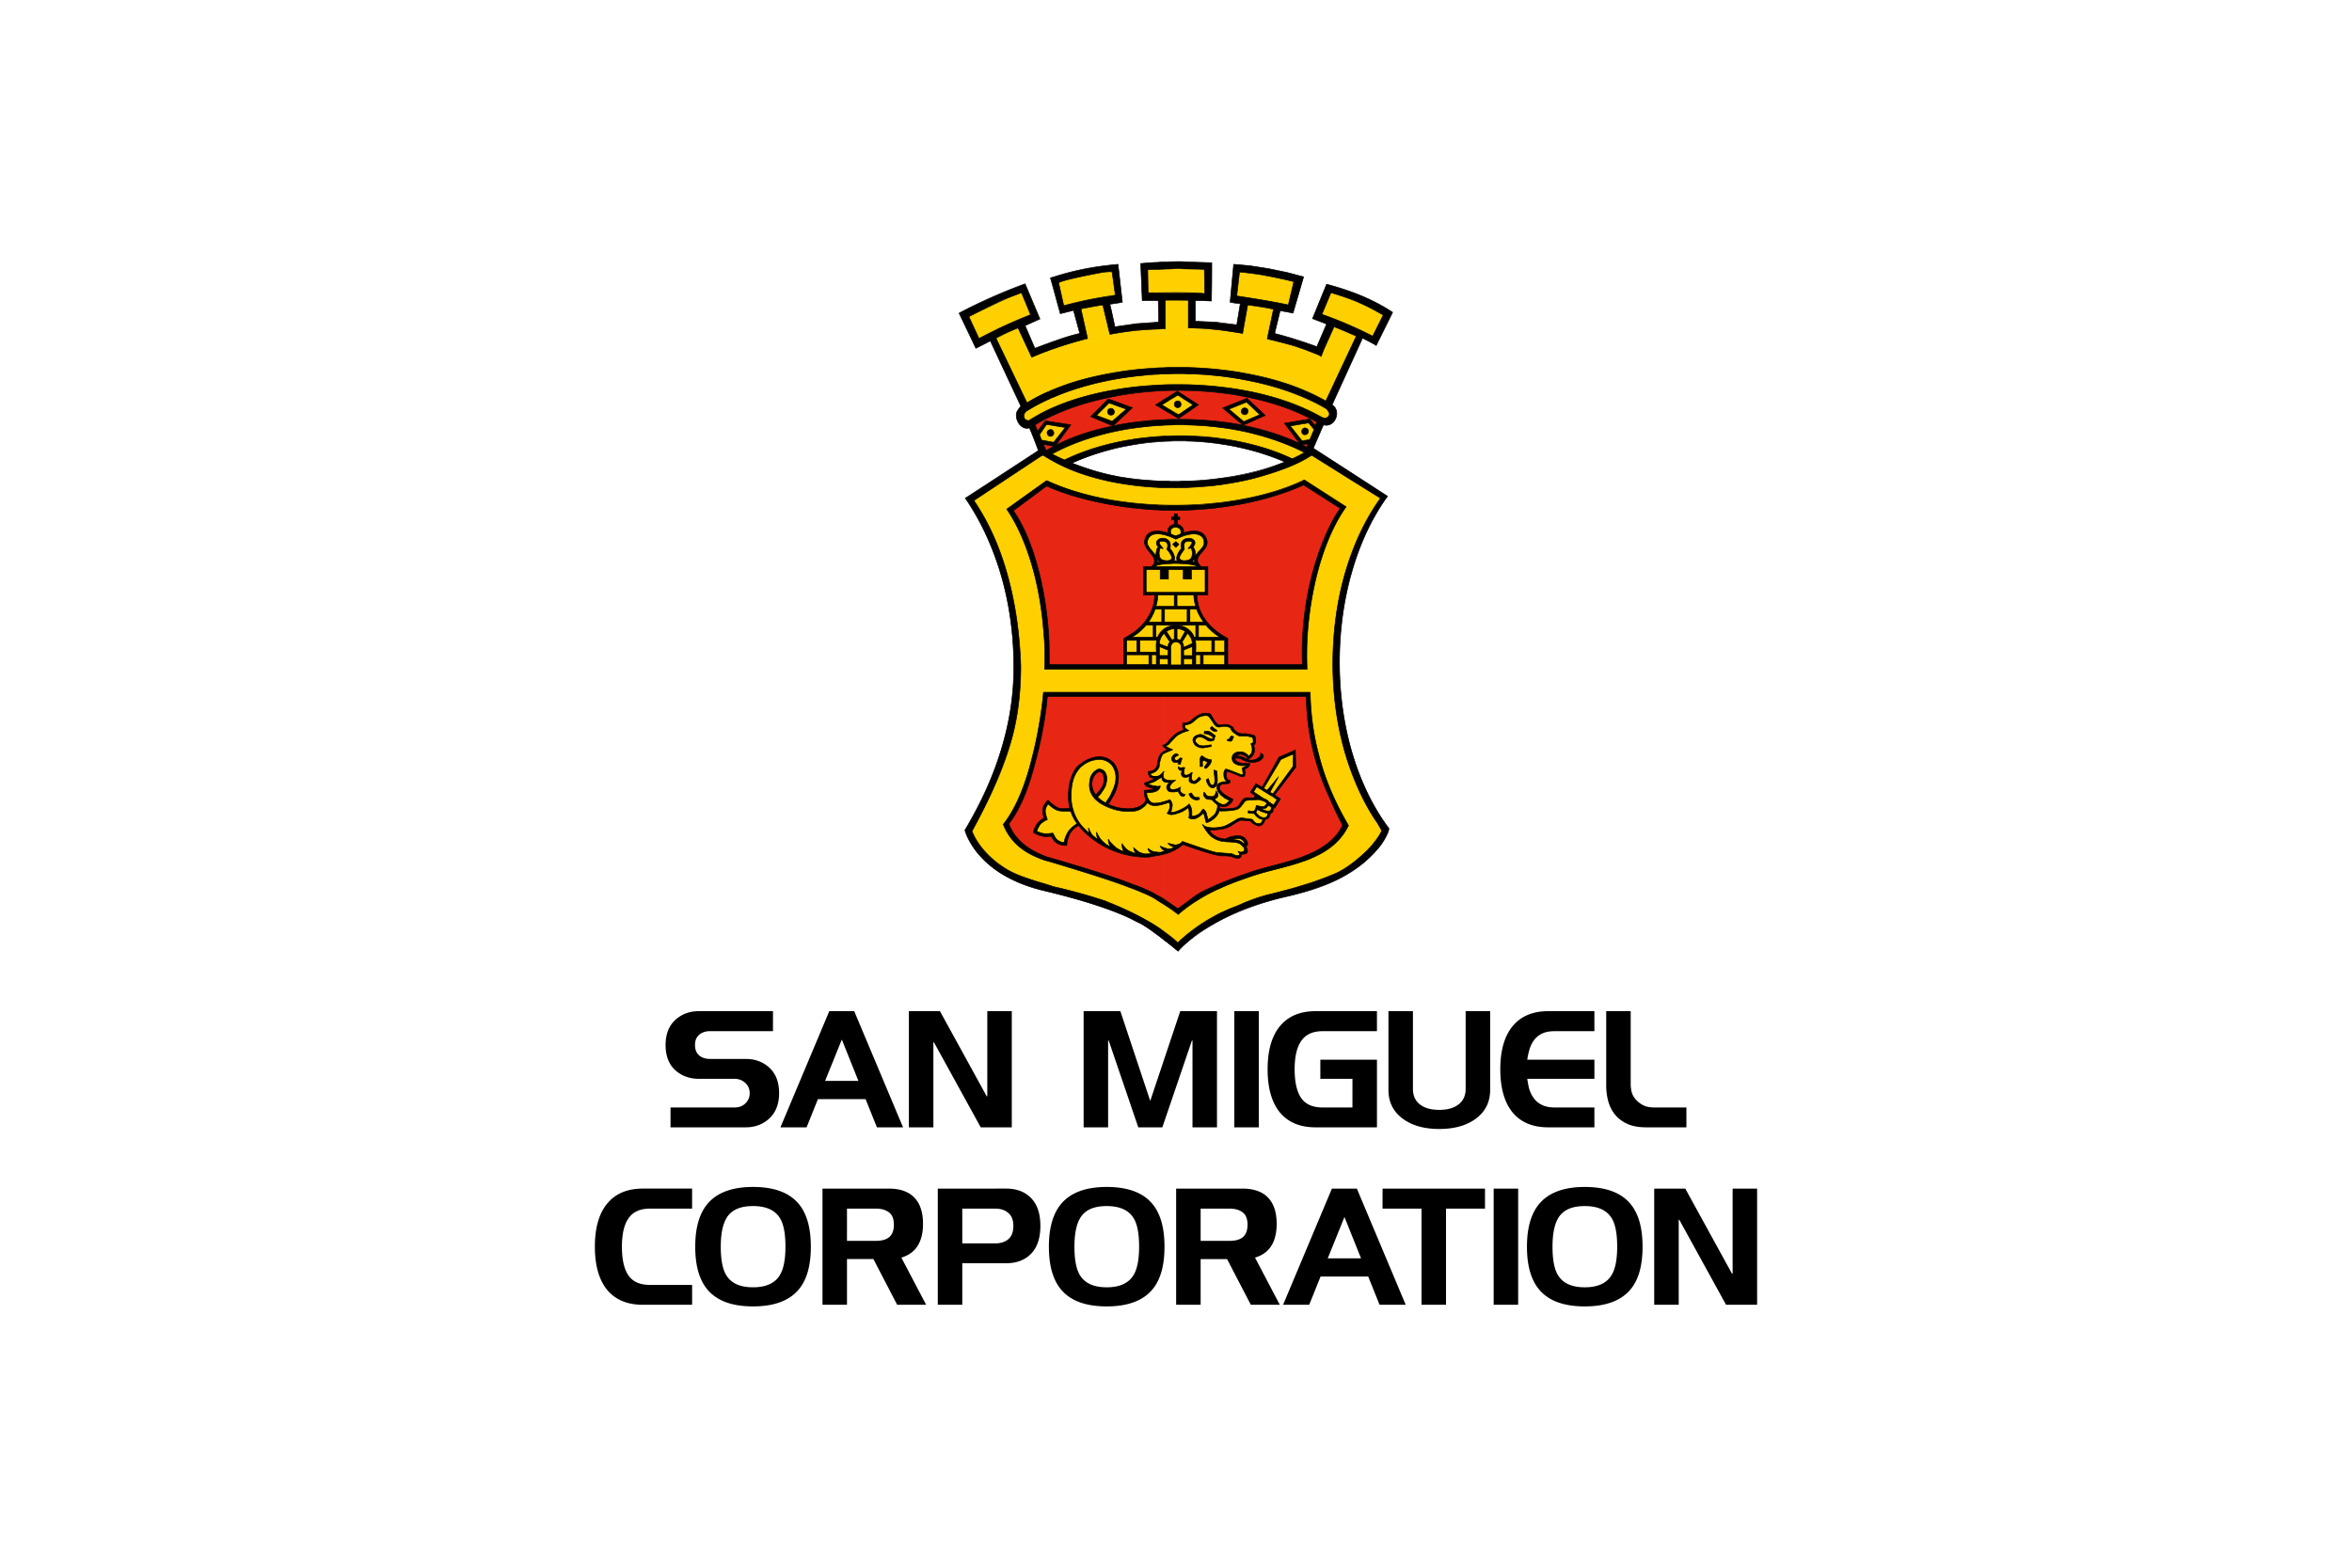 <svg xmlns="http://www.w3.org/2000/svg" height="800" width="1200" viewBox="-25.734 -38.575 223.027 231.453"><path d="M14.35 136.908v2.955H8.136c-1.44 0-2.492.47-3.153 1.41-.662.926-.992 2.33-.992 4.211 0 1.896.323 3.315.97 4.255.647.926 1.705 1.39 3.175 1.39h6.216v2.931H7.076c-2.292 0-4.05-.735-5.269-2.204C.602 150.37 0 148.248 0 145.484c0-2.763.602-4.879 1.807-6.349 1.22-1.484 2.977-2.227 5.27-2.227zm.464 8.576c0-2.719.58-4.798 1.742-6.239 1.396-1.72 3.66-2.579 6.79-2.579 3.146 0 5.409.853 6.79 2.558 1.161 1.425 1.742 3.512 1.742 6.26 0 2.749-.573 4.829-1.72 6.24-1.396 1.719-3.666 2.578-6.812 2.578-3.145 0-5.408-.852-6.79-2.557-1.161-1.425-1.742-3.512-1.742-6.26zm8.532-5.996c-1.5 0-2.624.36-3.373 1.08-.926.882-1.389 2.52-1.389 4.916 0 1.882.258 3.263.772 4.145.72 1.235 2.05 1.852 3.99 1.852 1.94 0 3.27-.617 3.99-1.852.53-.896.794-2.278.794-4.145 0-1.895-.257-3.277-.772-4.144-.72-1.235-2.057-1.852-4.012-1.852zm17.769 7.826h-3.902v6.746h-3.616v-17.152h9.766c1.602 0 2.83.405 3.682 1.213.926.882 1.39 2.212 1.39 3.99 0 1.323-.258 2.396-.773 3.22-.5.822-1.279 1.403-2.336 1.741l-.088.022 3.66 6.967H44.62l-3.506-6.746zm-3.902-7.451v4.762h4.232c.852 0 1.492-.162 1.918-.486.515-.382.772-1.014.772-1.895 0-.868-.243-1.477-.727-1.83-.47-.368-1.124-.551-1.963-.551zm17.019 8.068v6.13h-3.615v-17.153H60.69c1.573 0 2.807.471 3.705 1.411.91.926 1.366 2.293 1.366 4.1 0 1.794-.456 3.161-1.366 4.102-.912.94-2.147 1.41-3.705 1.41h-6.459zm0-8.068v5.136h4.828c.823 0 1.477-.205 1.962-.617.5-.426.75-1.08.75-1.962 0-.867-.25-1.506-.75-1.918-.485-.426-1.14-.64-1.962-.64zm12.786 5.621c0-2.719.581-4.798 1.743-6.239 1.395-1.72 3.66-2.579 6.79-2.579 3.145 0 5.408.853 6.79 2.558 1.16 1.425 1.741 3.512 1.741 6.26 0 2.749-.573 4.829-1.72 6.24-1.395 1.719-3.666 2.578-6.812 2.578-3.145 0-5.408-.852-6.79-2.557-1.161-1.425-1.742-3.512-1.742-6.26zm8.532-5.996c-1.5 0-2.623.36-3.372 1.08-.927.882-1.39 2.52-1.39 4.916 0 1.882.258 3.263.773 4.145.719 1.235 2.05 1.852 3.99 1.852 1.94 0 3.27-.617 3.99-1.852.53-.896.793-2.278.793-4.145 0-1.895-.256-3.277-.771-4.144-.72-1.235-2.058-1.852-4.013-1.852zm17.769 7.826h-3.902v6.746H85.8v-17.152h9.767c1.602 0 2.83.405 3.682 1.213.925.882 1.389 2.212 1.389 3.99 0 1.323-.258 2.396-.772 3.22-.5.822-1.28 1.403-2.337 1.741l-.088.022 3.66 6.967h-4.277l-3.506-6.746zm-3.902-7.451v4.762h4.232c.853 0 1.493-.162 1.92-.486.513-.382.77-1.014.77-1.895 0-.868-.242-1.477-.727-1.83-.47-.368-1.124-.551-1.963-.551zm12.169 14.197l7.209-17.152h3.681l7.21 17.152h-3.858l-1.675-4.166h-7.034l-1.675 4.166zm9.06-12.963l-2.468 6.107h4.916zm5.624-4.189h15.122v2.955h-5.754v14.197h-3.616v-14.197h-5.753zm20.016 17.152h-3.615v-17.152h3.615zm1.3-8.576c0-2.719.58-4.798 1.743-6.239 1.396-1.72 3.659-2.579 6.79-2.579 3.145 0 5.408.853 6.79 2.558 1.16 1.425 1.741 3.512 1.741 6.26 0 2.749-.573 4.829-1.72 6.24-1.395 1.719-3.666 2.578-6.812 2.578-3.145 0-5.408-.852-6.79-2.557-1.161-1.425-1.742-3.512-1.742-6.26zm8.532-5.996c-1.498 0-2.623.36-3.373 1.08-.926.882-1.388 2.52-1.388 4.916 0 1.882.257 3.263.771 4.145.72 1.235 2.05 1.852 3.99 1.852 1.94 0 3.27-.617 3.99-1.852.53-.896.795-2.278.795-4.145 0-1.895-.257-3.277-.772-4.144-.72-1.235-2.058-1.852-4.013-1.852zm13.867 14.572h-3.616v-17.152h4.586l6.9 12.567h.089v-12.567h3.615v17.152h-4.585l-6.9-12.544h-.088v12.544zM26.29 110.713v2.954h-9.304c-.633 0-1.162.176-1.588.53-.41.352-.617.859-.617 1.52 0 .706.228 1.235.683 1.588.398.308.927.463 1.588.463h5.247c1.205 0 2.248.338 3.13 1.014 1.176.896 1.764 2.241 1.764 4.034 0 1.764-.588 3.101-1.764 4.012-.896.691-1.94 1.036-3.13 1.036H11.166v-2.932h9.48c.63 0 1.153-.198 1.565-.595a2.03 2.03 0 00.639-1.52c0-.618-.22-1.125-.661-1.522-.441-.397-.978-.595-1.61-.595h-5.247c-1.205 0-2.248-.331-3.13-.993-1.176-.881-1.764-2.211-1.764-3.99 0-1.764.588-3.094 1.763-3.99.898-.676 1.941-1.014 3.131-1.014H26.29zm1.102 17.151l7.209-17.151h3.68l7.21 17.151h-3.857l-1.677-4.166h-7.032l-1.675 4.166zm9.06-12.963l-2.469 6.107H38.9zm13.514 12.963H46.35v-17.151h4.586l6.9 12.566h.089v-12.566h3.615v17.151h-4.585l-6.9-12.543h-.088v12.543zm25.794 0h-3.615v-17.151h5.422l4.41 13.25 4.431-13.25h5.423v17.151h-3.615v-12.808h-.088l-4.366 12.808h-3.55l-4.364-12.808h-.089v12.808zm22.244 0h-3.615v-17.151h3.615zm8.377 0c-2.293 0-4.049-.734-5.27-2.204-1.204-1.484-1.807-3.608-1.807-6.371 0-2.763.603-4.88 1.808-6.35 1.22-1.484 2.976-2.226 5.27-2.226h9.06v2.954h-8.003c-1.44 0-2.49.47-3.152 1.411-.661.926-.992 2.33-.992 4.21 0 1.897.323 3.315.97 4.255.646.926 1.705 1.39 3.174 1.39h4.387V120.7h-4.74v-2.822h8.357v9.986zm10.759-17.151h3.615v11.486c0 .97.338 1.727 1.014 2.27.691.545 1.646.816 2.866.816 1.22 0 2.176-.271 2.866-.816.691-.543 1.036-1.3 1.036-2.27v-11.486h3.616v11.618c0 1.808-.712 3.234-2.139 4.277-1.367 1-3.16 1.499-5.379 1.499-2.204 0-3.99-.5-5.357-1.499-1.426-1.043-2.138-2.47-2.138-4.277zm30.4 9.987h-9.898v.11c.132.75.22 1.198.265 1.345.235.779.61 1.41 1.124 1.896.28.25.639.463 1.08.64.44.16.977.242 1.61.242h5.82v2.932h-6.813c-2.292 0-4.049-.735-5.268-2.205-1.205-1.484-1.809-3.608-1.809-6.371 0-2.763.604-4.88 1.809-6.349 1.22-1.484 2.976-2.227 5.268-2.227h6.813v2.954h-5.82c-.647 0-1.191.08-1.632.243a3.113 3.113 0 00-1.058.64c-.383.352-.691.815-.925 1.388-.162.382-.317.992-.464 1.83v.11h9.899v2.822zm7.628 7.164c-.896 0-1.69-.118-2.381-.352a5.326 5.326 0 01-1.763-1.058c-.559-.515-.993-1.184-1.301-2.007-.294-.837-.44-1.77-.44-2.8v-10.934h3.615v10.692c0 .544.065 1.022.198 1.433.147.412.404.794.772 1.146.367.338.742.581 1.124.728.397.146.867.22 1.411.22h4.718v2.932z" fill-rule="evenodd"/><path d="M107.317 7.827l1.326-3.171c-.288-.116 2.767.75 4.9 1.787 1.038.461 2.825 1.499 2.825 1.499l-1.556 3.113c-2.306-1.21-4.785-2.248-7.495-3.228zm-12.568-2.71l.404-3.517c0-.058 3.228.346 3.862.52.75.116 4.324.864 4.151.922l-.807 3.401c-2.478-.519-4.958-.922-7.61-1.326zm-13.087-.461l-.058-3.401 4.382-.173 3.978.114.058 3.575c-2.767-.23-5.592-.116-8.36-.116zM69.21 6.558l-.75-3.343c-.058-.346 5.939-1.5 6.688-1.615.692-.058 1.21-.116 1.21.058l.462 3.344c-2.825.403-5.304.922-7.61 1.557zm-6.745 3.286c-1.5.577-2.422 1.096-3.228 1.5l-.058-.059 4.612 9.628h-.058 0c1.96-1.21 4.324-2.249 7.09-3.113 4.382-1.326 9.571-2.133 15.221-2.133 9.282 0 17.526 2.19 22.599 5.419h0a5.316 5.316 0 01-.749-.461l4.496-9.57c-.922-.404-2.018-.923-3.286-1.384l-1.5 3.344-.402 1.037c-.23-.172-.462-.288-1.269-.576-.807-.346-2.075-.807-3.517-1.21-1.037-.289-2.017-.52-3.17-.808l.923-4.381c-1.327-.289-2.595-.461-3.806-.634l-.749 4.208c-2.652-.461-5.303-.807-8.014-.807V5.75c-1.095 0-2.306-.058-3.4 0v4.208c-1.385.058-2.71.116-4.036.231-1.5.116-2.998.403-4.151.577l-1.038-4.324c-1.153.172-2.25.403-3.229.576l.98 4.382c-4.612 1.153-8.186 2.71-8.243 2.767l-2.018-4.324z" fill="#ffd000" stroke="#ffd000" stroke-width=".09"/><path d="M79.356 21.605l-3.574-1.268-2.595 2.594 3.287 1.384zm3.402-.403l3.228-2.018 3.113 2.018-2.94 2.018zM64.31 7.885l-1.327-3.229s.405-.173-1.268.461c-1.73.634-6.514 3.056-6.514 3.056L56.7 11.4a75.41 75.41 0 017.61-3.516zm40.413 20.35c-4.613-2.421-11.185-4.093-18.333-4.093-7.495 0-14.24 1.73-18.91 4.324.577.288 1.211.576 1.846.865 4.438-2.191 10.434-3.575 17.007-3.575 6.398 0 12.22 1.326 16.603 3.402a17.37 17.37 0 001.787-.923z" fill="#ffd000" stroke="#ffd000" stroke-width=".09"/><path d="M105.242 26.967l-.923.058" fill="none" stroke="#ffd000" stroke-width=".09"/><path d="M115.389 82.715l.749 1.326c-.117.461-.922 1.672-2.076 2.882-1.383 1.384-3.286 2.826-4.727 3.46-3.114 1.326-6.342 2.249-9.628 3.056-1.844.403-3.459 1.094-5.016 1.787-5.246 1.902-8.59 5.303-8.647 5.42 0-.06-.116-.117-.288-.29v-5.015c.114.114.23.172.288.23 1.153-.749 2.076-1.613 3.228-2.306 1.326-.75 4.324-2.017 7.783-3.17 3.69-1.21 8.59-1.846 11.588-4.555.75-.692 1.269-1.325 1.73-2.306-.692-1.21-1.326-2.652-1.903-3.978-2.19-4.67-3.401-9.8-3.459-14.989H85.756v-26.98h.23v.46h.346v.404h-.346v.692c.577.116 1.038.634.922 1.268 1.27-.46 3.172-.576 3.46 1.211.23 1.499-2.537 2.248-.865 3.747h-.058 1.037v4.209h-1.614c.058 2.133 1.154 4.612 4.555 6.4v3.862h11.011c-.23-6.054.75-12.28 2.94-17.93.807-2.017 1.672-3.804 2.653-5.13l-5.42-3.46c-4.497 2.133-11.588 3.747-18.852 3.747v-3.343c4.555 0 8.994-.634 12.568-1.672 2.998-.865 5.535-1.845 7.494-3.113l10.147 6.341c-4.324 5.996-7.033 14.644-7.033 24.444 0 9.167 2.478 17.41 6.457 23.349v-.058zm-29.633 17.642c-.692-.635-2.595-2.076-3.92-2.826-1.211-.633-2.652-1.556-6.572-3.113a82.252 82.252 0 00-7.265-2.018c-3.228-.979-5.823-1.672-7.61-2.882-3.69-2.42-4.612-5.131-4.727-5.361 2.479-4.612 4.843-9.455 6.11-14.586.75-3.055 1.096-6.4 1.096-9.801-.288-8.417-2.133-17.41-6.918-24.444l9.916-6.572.288-.116.23.116c2.942 1.903 6.631 3.228 10.839 3.978 2.595.461 5.42.75 8.533.692v3.343h-.231c-7.148 0-14.297-1.556-18.852-3.574l-4.9 3.633c2.71 3.804 4.67 10.78 5.189 17.87.114 1.672.114 3.287.114 4.844h11.011v-3.863c3.402-1.787 4.496-4.266 4.555-6.4H80.97V45.07h1.21c1.442-1.383-1.268-2.248-1.038-3.805.289-1.787 2.191-1.556 3.46-1.153-.173-.634.289-1.152.922-1.268v-.692h-.404v-.403h.404v-.462h.23v26.981H66.789c-.173 2.134-.692 5.765-1.73 9.512-.807 3.114-1.902 6.573-3.863 9.168l-.056.172c.346.865.69 1.442 1.268 2.075 1.152 1.326 2.767 2.191 4.381 2.768 4.21 1.21 8.647 2.537 11.876 3.748 2.017.748 3.402 1.268 4.439 1.96 1.038.46 1.788 1.153 2.652 1.671v5.016z" fill="#ffd000"/><path d="M115.389 82.715l.749 1.326c-.117.461-.922 1.672-2.076 2.882-1.383 1.384-3.286 2.826-4.727 3.46-3.114 1.326-6.342 2.249-9.628 3.056-1.844.403-3.459 1.094-5.016 1.787-5.246 1.902-8.59 5.303-8.647 5.42 0-.175-2.537-2.192-4.209-3.115-1.21-.633-2.65-1.556-6.571-3.113a82.252 82.252 0 00-7.265-2.018c-3.228-.979-5.823-1.672-7.61-2.882-3.69-2.42-4.612-5.131-4.727-5.361 2.479-4.612 4.843-9.455 6.11-14.586.75-3.055 1.096-6.4 1.096-9.801-.288-8.417-2.133-17.41-6.918-24.444l9.916-6.572.288-.116.23.116c2.942 1.903 6.631 3.228 10.839 3.978 2.595.461 5.42.75 8.533.692 4.554 0 8.993-.634 12.567-1.672 2.998-.865 5.535-1.845 7.495-3.113l10.146 6.341c-4.324 5.996-7.033 14.644-7.033 24.444 0 9.167 2.479 17.41 6.458 23.349v-.058h0zm-48.6-18.448h38.222c.058 5.189 1.268 10.319 3.459 14.989.577 1.326 1.211 2.768 1.902 3.978-.46.98-.98 1.614-1.73 2.306-2.996 2.71-7.897 3.345-11.587 4.555-3.459 1.153-6.457 2.42-7.783 3.17-1.152.693-2.075 1.557-3.228 2.307-.98-.577-1.787-1.384-2.94-1.903-1.038-.692-2.422-1.211-4.44-1.96-3.228-1.21-7.667-2.537-11.875-3.747-1.614-.577-3.23-1.442-4.382-2.768-.577-.634-.922-1.21-1.268-2.075l.056-.173c1.961-2.595 3.056-6.054 3.864-9.168 1.037-3.747 1.556-7.378 1.729-9.511h0zm11.3-4.727v-3.863c3.4-1.787 4.495-4.266 4.554-6.4H80.97V45.07h1.21c1.442-1.383-1.269-2.248-1.038-3.805.289-1.787 2.191-1.556 3.46-1.153-.173-.634.288-1.152.922-1.268v-.692h-.404v-.403h.404v-.462h.461v.462h.347v.403h-.347v.692c.577.116 1.038.634.922 1.268 1.27-.46 3.172-.576 3.46 1.211.23 1.499-2.537 2.248-.865 3.747h-.058 1.037v4.209h-1.614c.058 2.133 1.154 4.612 4.555 6.4v3.862h11.011c-.23-6.054.75-12.28 2.94-17.93.807-2.017 1.672-3.804 2.653-5.13l-5.42-3.46c-4.554 2.133-11.76 3.747-19.082 3.747-7.149 0-14.297-1.556-18.852-3.574l-4.9 3.633c2.71 3.804 4.67 10.78 5.188 17.87.115 1.672.115 3.287.115 4.844h11.011z" fill="none" stroke="#ffd000" stroke-width=".09"/><path d="M108.066 21.836c.173.346.635.692.115 1.153-.403.404-.922 0-1.384-.23h0c-4.957-2.768-12.453-4.555-20.754-4.555-9.052 0-17.064 2.075-21.965 5.304-.576.058-.807-.461-.75-.807.058-.288.288-.462.288-.52 5.017-3.228 13.26-5.591 22.543-5.591 8.877 0 16.833 2.19 21.906 5.246z" fill="#ffd000" stroke="#ffd000" stroke-width=".09"/><path d="M95.672 24.2h0l3.286-1.441-2.71-2.537-3.575 1.441zm8.647 2.825l.98-.058 1.038-2.71-.807-.98-3.747.634 2.247 2.998.289.116zm-36.551.288l-1.556-.23-.865-2.018 1.153-1.5 3.748.577-2.191 2.998-.289.172z" fill="#ffd000" stroke="#ffd000" stroke-width=".09"/><path d="M95.499 82.542h.172l.346.058h.403l.404.056s.172.29.519.462c.23.174.577.288.807.231.115-.058.173-.058.288-.116.404-.288.461-.807.461-.807l.231-.058.173-.059.116-.114.114-.114.058-.173.117-.346c0-.116 0 0 .114-.116.114-.058.287-.114.287-.346.059-.172.059-.345.059-.461a.734.734 0 01.172.116l.865-1.384-.865-.576 3.114-4.093-.058-2.537-2.422 1.038-2.479 4.439-.922-.52-.808 1.269.693.519-.173.288h.058-.058c-.346.057-.923-.056-1.326.057-.172.058-.346.231-.461.461v2.825zm0-6.456v-2.018c.058 0 .116 0 .172.058h.98c.114.346-.289.692-.634.807l-.114.058c.058.172.114.634.058.864-.058.116-.116.289-.461.23zm0-2.595v-.345a.53.53 0 01.404.172c.114.058.288.173.402.231 0-.345-.23-.461-.402-.577-.173-.058-.289-.114-.404-.114v-3.113h.519l.749.114.461.115c.404 0 .462 1.442 0 1.442.52 1.498-.577 1.96-.75 2.075-.058 0-.114.058-.172.058.288.115.634.115.98.058.52-.116.807-.403.922-.577.117-.23.059-.403.059-.403s.518.172.403.461c-.059.346-.462.75-1.21.865-.808.114-1.5-.174-1.846-.346a.125.125 0 00-.116-.116zm0 14.01c.23.058.577.058.806-.231.115-.173 0-.518-.172-.808.058-.058.116-.172.23-.403.058-.058-.115-.865-.865-1.153V87.5zm-2.364-2.192c-.23-.058-.462-.058-.692-.116-.403-.056-.865-.288-1.21-.575-.404-.347-.577-.693-.404-.635.114 0 .75 0 1.442-.114a3.819 3.819 0 001.614-.519c.69-.461 1.325-.808 1.383-.808h.23v-2.825c-.23.289-.403.577-.403.577s-.116.23-.635.404c-.46.172-1.959.172-2.247.058l.058-.346c.46.23.576.115.922.056.23-.056.98-.576.98-1.037-.288-.175-1.038-.52-1.5-.923-.402-.346-.633-.749-.345-1.152 0-.059.115-.059.173-.117.056 0 .172-.058.23-.058.23 0 .519-.058.75-.058.23-.056.288-.114.288-.46-.75-.058-.577-1.212-.461-1.327.346 0 1.152.405 1.614.577l.116.058c.172.058.346.116.461.116v-2.018c-.346-.058-.577-.114-.75-.23a.524.524 0 01-.23-.462h.114c.114-.058.52-.058.865.116v-.345c-.346-.116-.692-.116-.807-.116.172-.173.461-.231.807-.173v-3.113c-.114 0-.172 0-.288-.058a1.378 1.378 0 01-.635-.345c-.172-.117-.345-.289-.345-.52-.114-.058-.23-.174-.404-.23-.403-.347-1.325-.173-1.44-.114-.231 0-.404-.059-.52-.173-.23-.172-.75-.98-.865-1.268-.058-.115-.288-.288-.404-.288-.576 0-.98-.23-2.305.807-.288.23-.461.461-.808.52l-.346.113h-.345v.057s-.174.807.288.98h-.173c-.172 0-.864.346-1.037.462-.52.345-1.095 1.037-1.383 1.384-.058.056-.058.114-.115.114-.116.058-.116.116-.172.116-.114.058-.173.058-.23.116 0 0-.06.059-.173.059.116.23.519.575.865.633l-.058.058h-.114c-.059 0-.231.058-.347.116-1.844.865-.172 2.825-2.479 3.056 0 .634.346 1.153 1.096.922-.114.173-1.442.75-1.615.75-.058.173.058.346.23.46.117.115.29.173.52.231.346.117.691.175.691.175.058.058-.056.058-.114.058-.289.114-1.154.172-1.385.172 0 .634.117 1.096.289 1.442-.173.288-.577.865-1.384 1.095-.288.058-.634.174-1.095.174-1.844 0-2.652-.461-3.113-.693.114-.114.346-.46.519-.807.288-.461.634-1.095.807-1.844.114-.347.172-.807.172-1.21.058-.693-.172-1.442-.576-2.019-.634-.807-1.5-1.153-2.421-1.095v2.305c.346-.172.69 0 .806.52.117.749.058 1.038-.172 1.556-.175.289-.462.692-.635.922v7.38c2.191 1.442 4.901 2.248 7.495 2.133.461-.058.865-.174 1.268-.231.577-.056 1.096-.23 1.5-.346 1.614-.576 2.248-1.326 2.305-1.268.116.058 4.554 1.672 5.707 1.672 1.096-.058 1.442.174 1.442.116 0-.058.807.462 1.21.173.404-.289.117-.577.117-.577h.172v-2.594c-.058 0-.114 0-.172-.058-.866-.173-2.307.346-2.191.461zM74.283 73.146c-.519.058-1.037.172-1.498.403-.577.23-1.154.691-1.615 1.095-.403.461-.922 1.442-1.153 2.71-.173 1.095-.173 2.306.114 3.401-.23.059-.576.059-.98.059-.518 0-.807-.059-1.268-.404-.52-.346-.98-.808-.98-.865 0-.058-.807.75-.807 1.498 0 .75.23 1.096.23 1.096s-.807.519-1.095.98c-.117.174-.173.346-.288.519-.173.346-.23.691-.23.691s.345.232.806.405c.346.114.807.23 1.096.23.633-.058.864-.116.807-.058-.114 0 .403.923 1.038 1.153.634.231 1.268.231 1.21.116 0-.116-.058-.403.346-1.44.346-.866 1.153-1.27 1.383-1.442a12.17 12.17 0 002.883 2.537v-7.38c-.172.172-.346.288-.346.288h-.058v-.056c-.058 0-.058-.058-.058-.058a2.206 2.206 0 01-.346-.75c-.114-.404-.173-.75-.058-1.153.058-.404.288-.75.461-.98.115-.116.23-.231.404-.289v-2.305z" fill="#ffd000"/><path d="M93.135 85.31c-.23-.059-.462-.059-.692-.117-.403-.056-.865-.288-1.21-.575-.404-.347-.578-.693-.404-.635.114 0 .75 0 1.442-.114a3.819 3.819 0 001.614-.519c.69-.461 1.325-.808 1.383-.808h.404l.346.058h.403l.403.056s.173.29.52.462c.23.174.576.288.807.231.114-.058.172-.058.287-.116.404-.288.462-.807.462-.807l.23-.058.173-.059.116-.114.115-.114.058-.173.116-.346c0-.116 0 0 .114-.116.115-.058.288-.114.288-.346.058-.172.058-.345.058-.461a.73.73 0 01.172.116l.865-1.384-.865-.576 3.114-4.093-.058-2.537-2.422 1.038-2.479 4.439-.922-.52-.807 1.269.692.519-.172.288h.058-.058c-.347.057-.923-.056-1.326.057-.404.174-.865 1.038-.865 1.038s-.117.23-.635.404c-.46.172-1.96.172-2.247.058l.058-.346c.46.23.576.114.922.056.23-.056.98-.576.98-1.037-.288-.175-1.038-.52-1.5-.923-.402-.346-.633-.749-.345-1.152 0-.059.115-.059.173-.117.056 0 .172-.058.23-.058.23 0 .519-.058.75-.058.23-.056.288-.114.288-.46-.75-.059-.577-1.212-.462-1.327.347 0 1.153.405 1.614.577l.117.058c.692.288.865.058.922-.116.058-.23 0-.692-.058-.864l.115-.059c.345-.114.748-.46.633-.806h-.98c-.403-.058-.692-.115-.922-.289a.524.524 0 01-.231-.461h.114c.173-.058.692 0 .98.231.347.173 1.038.46 1.846.346.749-.116 1.152-.52 1.21-.865.114-.289-.403-.462-.403-.462s.056.173-.058.404c-.116.174-.403.461-.922.577-.346.056-.692.056-.98-.058.058 0 .114-.058.172-.058.172-.116 1.269-.577.75-2.075.461 0 .403-1.442 0-1.442l-.462-.115-.749-.114c-.23 0-.519.058-.807-.058a1.378 1.378 0 01-.634-.346c-.173-.116-.346-.288-.346-.519-.114-.058-.23-.174-.403-.23-.404-.347-1.326-.173-1.441-.115-.231 0-.404-.058-.52-.172-.23-.173-.75-.98-.865-1.268-.058-.115-.288-.288-.403-.288-.576 0-.98-.23-2.306.807-.288.23-.461.461-.807.519l-.346.114h-.345v.057s-.175.807.287.98h-.172c-.173 0-.865.346-1.038.461-.519.346-1.095 1.038-1.383 1.385-.058.056-.058.114-.114.114-.117.058-.117.116-.173.116-.114.058-.172.058-.23.116 0 0-.059.059-.173.059.116.23.519.575.865.633l-.058.058h-.114c-.058 0-.231.058-.346.116-1.845.865-.173 2.825-2.48 3.056 0 .634.346 1.153 1.096.922h0c-.114.173-1.442.75-1.615.75-.058.173.058.346.231.46.116.115.288.173.52.231.345.117.69.175.69.175.058.058-.056.058-.114.058-.289.114-1.154.172-1.384.172 0 .634.116 1.096.288 1.442-.173.288-.577.865-1.383 1.095-.289.058-.635.174-1.096.174-1.844 0-2.652-.462-3.113-.693h0c.114-.114.346-.46.52-.807.287-.461.634-1.095.806-1.845.114-.346.172-.807.172-1.21.058-.692-.172-1.441-.576-2.018-.98-1.269-2.536-1.326-3.92-.691-.577.23-1.153.69-1.615 1.094-.403.462-.922 1.442-1.153 2.71-.172 1.095-.172 2.307.115 3.402-.23.058-.577.058-.98.058-.519 0-.807-.058-1.269-.403-.519-.347-.98-.808-.98-.865 0-.058-.807.749-.807 1.498 0 .75.23 1.095.23 1.095s-.807.519-1.095.98c-.116.175-.172.347-.288.52-.172.345-.23.69-.23.69s.346.232.806.405c.346.114.808.23 1.096.23.634-.057.865-.116.808-.057-.115 0 .403.922 1.037 1.152.635.232 1.268.232 1.21.117 0-.117-.058-.404.346-1.441.347-.865 1.153-1.269 1.384-1.441 2.421 2.998 6.515 4.842 10.377 4.67.462-.059.866-.175 1.268-.232.577-.056 1.096-.23 1.5-.346 1.614-.576 2.249-1.326 2.305-1.268.116.058 4.555 1.672 5.708 1.672 1.096-.058 1.442.174 1.442.116 0-.058.806.462 1.21.173.404-.289.116-.577.116-.577s.692.173.98-.23c.114-.173 0-.519-.173-.808.058-.058.116-.172.23-.403.058-.058-.114-.98-1.037-1.211-.866-.173-2.306.346-2.191.461h0zm-19.66-7.437c.059.23.173.518.347.75 0 0 0 .057.058.057v.057h.058c.058 0 .692-.692.98-1.21.231-.52.288-.808.173-1.558-.114-.69-.807-.749-1.21-.23-.173.23-.404.576-.462.98-.114.403-.056.75.058 1.154h0zm21.216-4.843c.173 0 .865.058 1.211.288.115.058.289.172.403.231 0-.345-.23-.461-.403-.577-.519-.288-.98-.173-1.21.058z" fill="none" stroke="#ffd000" stroke-width=".09"/><path d="M95.499 64.267h9.512c.058 5.189 1.268 10.319 3.459 14.989.577 1.326 1.211 2.768 1.902 3.978-.46.98-.98 1.614-1.73 2.306-2.996 2.71-7.897 3.345-11.587 4.555-.519.173-1.037.404-1.556.576v-3.17c.23.058.577.058.806-.231.115-.173 0-.518-.172-.808.058-.058.116-.172.23-.403.058-.058-.115-.865-.865-1.153v-2.364h.173l.346.058h.403l.404.056s.172.29.519.462c.23.174.576.288.807.231.114-.058.173-.058.288-.116.403-.288.46-.807.46-.807l.232-.058.172-.059.117-.114.114-.114.058-.173.116-.346c0-.116 0 0 .114-.116.115-.058.288-.114.288-.346.058-.172.058-.345.058-.461a.73.73 0 01.172.116l.865-1.384-.865-.576 3.114-4.093-.058-2.537-2.422 1.038-2.479 4.439-.922-.52-.807 1.269.692.519-.173.288h.058-.058c-.346.057-.922-.056-1.325.057-.173.058-.346.231-.462.461v-3.631c.346.058.404-.117.462-.232.058-.23 0-.691-.058-.864l.114-.058c.345-.114.749-.46.634-.807h-.98c-.058-.058-.116-.058-.173-.058v-.576c.058 0 .117.058.117.116.346.172 1.037.46 1.844.345.75-.116 1.153-.519 1.21-.865.115-.288-.402-.461-.402-.461s.056.173-.058.404c-.116.174-.403.46-.922.577-.346.056-.692.056-.98-.058.057 0 .114-.058.172-.058.172-.117 1.269-.577.75-2.076.461 0 .403-1.442 0-1.442l-.462-.114-.749-.114h-.519v-5.477zm0 8.879a.53.53 0 01.404.172c.114.058.288.173.402.231 0-.345-.23-.461-.402-.577-.173-.058-.289-.114-.404-.114v.289zm-11.415-8.879h11.415v5.477c-.115 0-.173 0-.289-.058a1.376 1.376 0 01-.634-.346c-.173-.116-.345-.288-.345-.519-.115-.058-.231-.174-.404-.23-.404-.347-1.326-.173-1.441-.115-.23 0-.404-.058-.52-.172-.23-.173-.75-.98-.864-1.268-.058-.115-.289-.288-.404-.288-.576 0-.98-.23-2.305.807-.289.23-.462.461-.808.519l-.346.114h-.345v.057s-.174.807.287.98h-.172c-.173 0-.864.346-1.037.461-.52.346-1.095 1.038-1.384 1.385-.058.056-.058.114-.114.114-.116.058-.116.116-.173.116-.058 0-.114.058-.114.058v-7.09zm11.415 26.404c-2.826.98-5.13 1.96-6.227 2.594-1.152.693-2.075 1.557-3.228 2.307-.692-.404-1.268-.923-1.96-1.384V87.5c.173 0 .346-.058.461-.116 1.614-.576 2.249-1.326 2.306-1.268.116.058 4.554 1.672 5.707 1.672 1.096-.059 1.442.174 1.442.116 0-.058.807.461 1.21.172.404-.288.117-.576.117-.576h.172v3.171zm0-17.814v.289c-.346-.117-.692-.117-.808-.117.173-.172.462-.23.808-.172zm0 .634v.577c-.346-.059-.577-.115-.75-.231a.524.524 0 01-.23-.462h.114c.114-.058.519-.058.865.117zm0 2.595v3.631c-.231.288-.404.577-.404.577s-.116.23-.635.404c-.46.172-1.959.172-2.247.058l.058-.346c.46.23.576.114.922.056.23-.056.98-.576.98-1.037-.288-.175-1.038-.52-1.5-.923-.402-.346-.633-.749-.344-1.153 0-.058.114-.058.172-.116.056 0 .173-.058.23-.058.23 0 .519-.058.75-.058.23-.056.288-.114.288-.46-.75-.058-.577-1.212-.461-1.327.346 0 1.152.405 1.614.577l.116.058c.172.058.346.116.461.116zm0 6.456v2.364c-.058 0-.115 0-.173-.058-.865-.173-2.306.346-2.19.461-.231-.058-.462-.058-.693-.116-.403-.056-.864-.288-1.21-.575-.404-.347-.577-.693-.404-.635.114 0 .75 0 1.442-.115a3.817 3.817 0 001.614-.518c.691-.462 1.326-.808 1.383-.808h.231zM84.084 72.281v-.462c.173.117.404.23.577.288l-.058.058h-.115c-.058 0-.23.059-.346.117h-.058zm-17.295-8.014h17.295v7.091c-.058 0-.058 0-.116.058 0 0-.058.058-.173.058.058.114.173.23.289.346v.461c-1.73.923-.116 2.824-2.422 3.055 0 .634.346 1.153 1.096.923-.114.172-1.442.75-1.615.75-.058.172.058.345.23.46.117.115.29.173.52.23.346.117.691.175.691.175.058.058-.056.058-.114.058-.289.115-1.154.173-1.385.173 0 .634.117 1.095.289 1.442-.173.287-.577.865-1.384 1.094-.288.058-.634.175-1.095.175-1.844 0-2.652-.462-3.113-.693.114-.115.346-.46.519-.807.288-.461.634-1.095.807-1.845.114-.346.172-.807.172-1.21.058-.692-.172-1.441-.576-2.018-.98-1.269-2.537-1.327-3.92-.692-.577.23-1.153.692-1.615 1.095-.403.461-.922 1.442-1.153 2.71-.172 1.095-.172 2.306.115 3.402-.23.058-.577.058-.98.058-.519 0-.807-.058-1.269-.404-.519-.346-.98-.807-.98-.864 0-.059-.807.749-.807 1.498s.23 1.095.23 1.095-.807.519-1.095.98c-.116.174-.172.347-.288.52-.172.345-.23.69-.23.69s.346.232.806.405c.346.114.808.23 1.096.23.634-.058.865-.116.808-.058-.115 0 .403.923 1.037 1.153.635.232 1.268.232 1.21.116 0-.116-.058-.403.346-1.44.347-.865 1.153-1.269 1.384-1.442 2.421 2.998 6.515 4.843 10.377 4.67.462-.058.866-.174 1.268-.231.404-.057.75-.115 1.039-.23v6.687c-.289-.173-.635-.346-.981-.52-1.037-.69-2.422-1.21-4.44-1.959-3.228-1.21-7.666-2.536-11.875-3.747-1.614-.577-3.229-1.442-4.381-2.768-.577-.633-.922-1.21-1.268-2.075l.056-.173c1.96-2.594 3.056-6.054 3.863-9.167 1.038-3.747 1.557-7.379 1.73-9.512z" fill="#e72714"/><path d="M66.789 64.267h38.222c.058 5.189 1.268 10.319 3.459 14.989.577 1.326 1.211 2.768 1.902 3.978-.46.98-.98 1.614-1.73 2.306-2.996 2.71-7.897 3.345-11.587 4.555-3.459 1.153-6.457 2.42-7.783 3.17-1.152.693-2.075 1.557-3.228 2.307-.98-.577-1.787-1.384-2.94-1.903-1.038-.692-2.422-1.211-4.44-1.96-3.228-1.21-7.667-2.537-11.875-3.747-1.614-.577-3.23-1.442-4.382-2.768-.577-.634-.922-1.21-1.268-2.075l.056-.173c1.961-2.595 3.056-6.054 3.864-9.168 1.037-3.747 1.556-7.378 1.729-9.511h0zM93.135 85.31c-.23-.058-.462-.058-.692-.116-.403-.056-.865-.288-1.21-.575-.404-.347-.578-.693-.404-.635.114 0 .75 0 1.442-.114a3.819 3.819 0 001.614-.519c.69-.461 1.325-.808 1.383-.808h.404l.346.058h.403l.403.056s.173.29.52.462c.23.174.576.288.807.231.114-.058.172-.058.287-.116.404-.288.462-.807.462-.807l.23-.058.173-.059.116-.114.115-.114.058-.173.116-.346c0-.116 0 0 .114-.116.115-.058.288-.114.288-.346.058-.172.058-.345.058-.461a.73.73 0 01.172.116l.865-1.384-.865-.576 3.114-4.093-.058-2.537-2.422 1.038-2.479 4.439-.922-.52-.807 1.269.692.519-.172.288h.058-.058c-.347.057-.923-.056-1.326.057-.404.174-.865 1.038-.865 1.038s-.117.23-.635.404c-.46.172-1.96.172-2.247.058l.058-.346c.46.23.576.114.922.056.23-.056.98-.576.98-1.037-.288-.175-1.038-.52-1.5-.923-.402-.346-.633-.749-.345-1.152 0-.059.115-.059.173-.117.056 0 .172-.058.23-.058.23 0 .519-.058.75-.058.23-.056.288-.114.288-.46-.75-.059-.577-1.212-.462-1.327.347 0 1.153.405 1.614.577l.117.058c.692.288.865.058.922-.116.058-.23 0-.692-.058-.864l.115-.059c.345-.114.748-.46.633-.806h-.98c-.403-.059-.692-.115-.922-.289a.524.524 0 01-.231-.461h.114c.173-.059.692 0 .98.231.347.173 1.038.46 1.846.346.749-.117 1.152-.52 1.21-.865.114-.289-.403-.462-.403-.462s.056.173-.058.404c-.116.174-.403.461-.922.577-.346.056-.692.056-.98-.058.058 0 .114-.058.172-.058.172-.116 1.269-.577.75-2.075.461 0 .403-1.442 0-1.442l-.462-.115-.749-.114c-.23 0-.519.058-.807-.058a1.378 1.378 0 01-.634-.346c-.173-.116-.346-.288-.346-.519-.114-.058-.23-.174-.403-.23-.404-.347-1.326-.173-1.441-.115-.231 0-.404-.058-.52-.172-.23-.173-.75-.98-.865-1.268-.058-.115-.288-.288-.403-.288-.576 0-.98-.23-2.306.807-.288.23-.461.461-.807.519l-.346.114h-.345v.056s-.175.808.287.98h-.172c-.173 0-.865.347-1.038.462-.519.346-1.095 1.038-1.383 1.384-.058.057-.058.115-.114.115-.117.058-.117.116-.173.116-.114.058-.172.058-.23.116 0 0-.059.058-.173.058.116.23.519.576.865.634l-.058.058h-.114c-.058 0-.231.058-.346.116-1.845.865-.173 2.825-2.48 3.055 0 .635.346 1.154 1.096.923h0c-.114.173-1.442.75-1.615.75-.058.173.058.346.231.46.116.115.288.173.52.231.345.116.69.175.69.175.058.058-.056.058-.114.058-.289.114-1.154.172-1.384.172 0 .634.116 1.095.288 1.442-.173.288-.577.865-1.383 1.094-.289.059-.635.175-1.096.175-1.844 0-2.652-.462-3.113-.693h0c.114-.115.346-.46.52-.807.287-.461.634-1.095.806-1.845.114-.346.172-.807.172-1.21.058-.692-.172-1.441-.576-2.018-.98-1.269-2.536-1.326-3.92-.692-.577.23-1.153.692-1.615 1.095-.403.462-.922 1.442-1.153 2.71-.172 1.095-.172 2.306.115 3.402-.23.058-.577.058-.98.058-.519 0-.807-.058-1.269-.403-.519-.347-.98-.808-.98-.865 0-.058-.807.749-.807 1.498s.23 1.095.23 1.095-.807.519-1.095.98c-.116.175-.172.347-.288.52-.172.345-.23.69-.23.69s.346.232.806.405c.346.114.808.23 1.096.23.634-.057.865-.116.808-.057-.115 0 .403.922 1.037 1.152.635.232 1.268.232 1.21.117 0-.117-.058-.404.346-1.441.347-.865 1.153-1.269 1.384-1.442 2.421 2.998 6.515 4.843 10.377 4.67.462-.058.866-.174 1.268-.231.577-.056 1.096-.23 1.5-.346 1.614-.576 2.249-1.326 2.305-1.268.116.058 4.555 1.672 5.708 1.672 1.096-.058 1.442.174 1.442.116 0-.058.806.461 1.21.172.404-.288.116-.576.116-.576s.692.173.98-.23c.114-.173 0-.519-.173-.808.058-.058.116-.173.23-.404.058-.058-.114-.979-1.037-1.21-.866-.173-2.306.345-2.191.461h0zm1.556-12.28c.173 0 .865.059 1.211.289.115.058.289.172.403.231 0-.345-.23-.461-.403-.577-.519-.288-.98-.173-1.21.058z" fill="none" stroke="#e72714" stroke-width=".09"/><path d="M86.275 23.335c.864 0 1.672 0 2.478.058 2.422.114 4.728.403 6.919.807l-2.999-2.537 3.575-1.44 2.71 2.536-3.286 1.44c3.113.635 5.938 1.557 8.358 2.71l-2.247-2.997 3.747-.634.807.98.23-.52c-5.995-3.401-13.605-4.67-20.408-4.67h-.23v.173l.058-.058 3.113 2.018-2.94 2.018-.23-.117v.231h.345zm-.346-4.266a50.58 50.58 0 00-9.628.922v.519l3.055 1.095-2.882 2.71-.172-.116v.172a46.055 46.055 0 019.627-1.037v-.231L82.76 21.2l3.17-1.96v-.172zm-9.628.922c-4.44.923-8.302 2.364-11.185 4.093-.056.058-.115.058-.115.117l.347.865 1.153-1.5 3.747.577-2.19 2.998c2.306-1.153 5.13-2.133 8.244-2.768v-.172l-3.114-1.268 2.595-2.595.519.173v-.52z" fill="#e72714"/><path d="M86.275 23.335c.864 0 1.672 0 2.478.058 2.422.114 4.728.403 6.919.807l-2.999-2.537 3.575-1.44 2.71 2.536-3.286 1.44c3.113.635 5.938 1.557 8.358 2.71l-2.247-2.997 3.747-.634.807.98.23-.52c-5.995-3.401-13.605-4.67-20.408-4.67-8.532 0-16.142 2.076-21.043 5.016h0c-.056.058-.115.058-.115.117l.347.865 1.153-1.5 3.747.577-2.19 2.998c4.612-2.364 11.127-3.805 18.218-3.805h0zm-3.517-2.133l3.228-2.018 3.113 2.018-2.94 2.018zm-3.402.403l-3.574-1.268-2.595 2.594 3.287 1.384z" fill="none" stroke="#e72714" stroke-width=".09"/><path d="M66.616 27.947c.402-.23.749-.461 1.152-.634l-1.556-.288z" fill="#e72714" stroke="#e72714" stroke-width=".09"/><path d="M66.558 27.947h.058l-.172-.058.114.058zm37.761-.922c.23.116.519.288.75.403l.172-.46-.923.057zM78.088 59.54v-3.863c3.401-1.787 4.496-4.266 4.555-6.4H80.97V45.07h1.21c1.442-1.383-1.269-2.248-1.038-3.805.289-1.787 2.191-1.556 3.46-1.153-.173-.634.288-1.152.922-1.268v-.692h-.404v-.403h.404v-.462h.461v.462h.347v.403h-.347v.692c.577.116 1.038.634.922 1.268 1.27-.46 3.172-.576 3.46 1.211.23 1.499-2.537 2.248-.865 3.747h-.058 1.037v4.209h-1.614c.058 2.133 1.154 4.612 4.555 6.4v3.862h11.011c-.23-6.054.75-12.28 2.94-17.93.807-2.017 1.672-3.804 2.653-5.13l-5.42-3.46c-4.554 2.133-11.76 3.747-19.082 3.747-7.149 0-14.297-1.556-18.852-3.574l-4.9 3.633c2.71 3.804 4.67 10.78 5.188 17.87.115 1.672.115 3.287.115 4.844h11.011zm-4.612 18.333c.058.23.172.518.346.75 0 0 0 .057.058.057v.056h.058c.058 0 .692-.691.98-1.21.231-.518.288-.808.173-1.557-.114-.691-.807-.749-1.21-.23-.173.23-.404.576-.462.98-.114.403-.056.75.058 1.153z" fill="#e72714" stroke="#e72714" stroke-width=".09"/><path d="M70.248 80.698c-.059.116-.52.116-1.096.116-.519 0-.807-.058-1.268-.404-.52-.346-.98-.807-.98-.865 0-.058-.807.75-.807 1.498 0 .75.23 1.096.23 1.096s-.807.519-1.096.98c-.116.174-.172.346-.287.52-.173.345-.23.69-.23.69s.345.232.806.405c.346.114.807.23 1.096.23.633-.058.864-.116.807-.058-.114 0 .403.923 1.037 1.153.635.231 1.268.231 1.21.116 0-.116-.057-.403.347-1.44.403-1.039 1.498-1.442 1.44-1.5l-.172-.23c-.056-.057-1.152.634-1.556 1.44-.173.346-.287.578-.346.808-.056.345-.115.519-.173.577 0 0-.404-.058-.692-.232-.346-.172-.519-.403-.692-.75-.172-.345-.172-.345-.172-.403-.058-.058-1.095.175-1.614 0-.577-.172-.75-.23-.808-.287 0-.058.23-.807.692-1.21.52-.405.865-.52.865-.52s-.403-1.038-.288-1.499c.114-.461.403-.808.403-.808s.807.808 1.5.98c.633.173 2.075.06 1.902.117 0 0 0-.577-.058-.519z" stroke="#000" stroke-width=".09"/><path d="M92.27 80.41l-.172.922c-.288.75-1.154 1.325-1.615 1.499-.058 0-.172.058-.23.058-.058 0-.288-1.21-.403-1.384 0-.059 0-.059-.058-.117v.058c-.058.117-.173.232-.404.404 0 .058-.058.058-.058.058v-.461c.23-.288.403-.577.461-.577.058 0 .173.115.346.347.115.172.173.403.173.518.114.289.172.692.172.692s.289-.116.52-.345c.172-.117.345-.29.46-.404.347-.346.462-1.211.462-1.211l-.114-.462s.864.347 1.325.115c.404-.288.52-.519.52-.519l-.693-.346-.288-.23-.288-.23-.23-.29-.231-.287-.058-.231-.058-.23c0-.404.172-.692.576-.807l.346-.117h.519c.058 0-.404-.345-.404-.922-.058-.633.172-.807.23-.922.059-.114 1.442.46 2.018.692.635.23.577 0 .577-.058l-.116-.807c1.037-.519.634-.346.058-.346-.404 0-.865-.116-1.211-.346-.115-.114-.23-.23-.287-.403-.059-.173-.059-.347-.059-.519.059-.231.173-.461.403-.577.346-.23.98-.288 1.442-.058.518.288.576.46.518.519 0 .058.52-.289.577-.75.114-.518-.172-1.095-.172-1.095l.346-.173v-.461l-.058-.173-.115-.172s-.519-.115-.806-.173h-.981c-.172.058-1.21-.577-1.326-1.038-.172-.46-1.21-.404-1.441-.346-.23.116-.634.116-.922-.23-.117-.116-.289-.461-.52-.75-.403-.634-.519-.692-1.095-.634-.172 0-.403.058-.576.173v-.347c.576-.288.865-.172 1.268-.172.114 0 .346.172.403.288.115.288.635 1.095.866 1.268.116.116.288.172.519.172.114-.058 1.037-.231 1.44.115.173.056.29.172.405.23 0 .231.172.404.345.52.172.172.403.287.634.345.288.116.577.058.808.058l.748.115.462.114c.404 0 .461 1.442 0 1.442.52 1.498-.577 1.96-.75 2.075-.058 0-.114.058-.172.058 0-.345-.23-.461-.403-.577-1.038-.518-1.845.346-1.154.865.23.172.52.23.923.289h.98c.114.346-.289.691-.634.806l-.114.058c.058.173.114.634.058.864-.058.175-.23.405-.923.117l-.116-.059c-.462-.172-1.268-.576-1.614-.576-.114.114-.289 1.268.461 1.326 0 .347-.058.404-.288.46-.23 0-.52.059-.75.059-.058 0-.172.058-.23.058-.058.058-.172.058-.172.116-.289.404-.058.807.345 1.153.461.403 1.211.749 1.5.922 0 .462-.75.981-.98 1.038-.347.058-.462.173-.923-.056zm-2.94 1.498c-.173.116-.288.173-.462.289-.402.172-.921.23-1.21-.058.114-.057.114-1.384-.114-1.442-.693.577-1.326.75-1.73.865-.288.116-.75.173-.922.116-.174-.058-.519-.174-.403-.23.288-.289.518-.98.288-1.557-1.673.52-3.633 1.268-3.69-1.787.23 0 1.095-.058 1.384-.173.058 0 .172 0 .114-.058 0 0-.345-.058-.691-.174-.23-.058-.404-.117-.52-.23-.172-.115-.288-.29-.23-.461.173 0 1.557-.578 1.615-.75-.75.23-1.096-.289-1.096-.923 2.306-.23.635-2.19 2.48-3.055.114-.058.288-.116.346-.116h.114l.058-.059c-.346-.058-.75-.403-.865-.633a.246.246 0 00.172-.058c.058-.058.116-.058.23-.116.059 0 .059-.058.173-.117.059 0 .059-.056.115-.114.288-.346.864-1.038 1.383-1.384.173-.116.864-.462 1.037-.462h.173c-.462-.172-.288-.98-.288-.98v-.056h.345l.347-.114c.346-.058.519-.289.807-.52a3.571 3.571 0 011.037-.634v.347c-.114 0-.23.056-.346.172-.576.461-.864.807-1.325.923-.462.116-.635.116-.577.116 0 0-.114.403.23.576.289.231.404.231.404.231s-1.268.288-1.902.865c-.635.633-1.153 1.21-1.153 1.21l-.116.058-.114.058-.173.115.289.172.346.173.403.172c.058 0-.577.232-1.095.462-.231.116-.404.23-.462.345a3.009 3.009 0 00-.23.577c-.059.231-.115.462-.173.635 0 .346-.058.576-.058.576s-.115.23-.288.403c-.058.117-.23.231-.346.289-.116.056-.23.114-.346.172-.172.059-.288.059-.346.059 0 0 .173.46.692.46.46 0 .692-.057.692-.057s-.173.403-.635.691c-.403.231-1.037.461-1.095.403-.058 0 .635.347 1.21.347.117.058.289.058.347.058.23-.058.288-.058.288-.058.058 0-.058.346-.288.576-.173.173-.519.289-.807.346-.692.116-.923.058-.923.058s.115 1.5 1.096 1.557c.98.058 2.305-.519 2.305-.519s.289.115.404.75c0 .287-.114.576-.114.748a.8.8 0 01-.173.347s.346.172 1.327-.289c.922-.403 1.268-.749 1.268-.749l.172-.172s.173.231.289.519c.058.23.114.461.114.692v.576c.23.116.864-.172 1.095-.346 0-.058.058-.116.114-.116v.461z"/><path d="M92.27 80.41l-.172.922c-.288.75-1.154 1.325-1.615 1.499-.058 0-.172.058-.23.058-.058 0-.288-1.21-.403-1.384 0-.059 0-.059-.058-.117v.058c-.058.117-.173.232-.404.404-.116.116-.346.231-.52.346-.402.173-.921.23-1.21-.058.115-.056.115-1.383-.114-1.441-.692.576-1.326.75-1.73.865-.288.116-.75.172-.921.116-.175-.058-.52-.174-.404-.231.288-.288.518-.98.288-1.557-1.672.52-3.632 1.269-3.69-1.787.23 0 1.096-.058 1.384-.172.058 0 .173 0 .114-.059 0 0-.345-.058-.69-.174-.231-.058-.404-.116-.52-.23-.172-.115-.288-.29-.23-.461.172 0 1.556-.577 1.614-.75-.75.23-1.096-.289-1.096-.923 2.307-.23.635-2.19 2.48-3.055.114-.058.288-.116.346-.116h.114l.058-.058c-.346-.058-.75-.404-.865-.634.116 0 .173-.058.173-.058.058-.058.116-.058.23-.116.059 0 .059-.058.173-.116.058 0 .058-.056.114-.114.289-.347.865-1.039 1.384-1.385.172-.116.864-.46 1.037-.46h.173c-.462-.173-.288-.981-.288-.981v-.057h.345l.346-.114c.346-.058.52-.288.808-.52 1.325-1.037 1.73-.806 2.305-.806.114 0 .346.172.404.288.114.288.634 1.095.865 1.268.116.116.288.172.52.172.113-.058 1.036-.23 1.44.115.173.056.289.172.404.23 0 .231.172.404.345.52.173.172.404.288.634.345.289.117.577.059.808.059l.749.114.461.114c.404 0 .462 1.442 0 1.442.52 1.498-.576 1.96-.75 2.075-.058 0-.114.058-.172.058 0-.345-.23-.461-.403-.577-1.038-.518-1.845.346-1.153.865.23.173.519.23.922.289h.98c.114.346-.288.691-.633.806l-.115.058c.058.173.115.635.058.864-.058.175-.23.405-.922.117l-.117-.058c-.461-.173-1.268-.577-1.614-.577-.114.115-.288 1.268.462 1.326 0 .347-.058.404-.289.46-.23 0-.519.059-.75.059-.057 0-.172.058-.23.058-.057.058-.172.058-.172.116-.288.404-.058.807.345 1.153.462.403 1.212.749 1.5.923 0 .46-.75.98-.98 1.037-.347.058-.462.173-.922-.056h0zm-2.363-13.318c-.289.058-.635.116-.923.346-.576.46-.864.806-1.326.922-.461.116-.634.116-.577.116 0 0-.114.404.231.577.288.23.404.23.404.23s-1.268.288-1.903.865c-.634.634-1.152 1.21-1.152 1.21l-.116.059-.115.058-.172.114.288.173.346.172.403.173c.058 0-.577.231-1.095.461-.23.117-.404.23-.461.346a2.996 2.996 0 00-.231.577c-.058.23-.115.461-.173.634 0 .347-.058.577-.058.577s-.114.23-.287.403c-.058.116-.231.23-.346.288-.117.057-.23.115-.346.173-.173.058-.289.058-.346.058 0 0 .172.461.692.461.46 0 .691-.058.691-.058s-.173.404-.635.692c-.402.23-1.037.46-1.095.403-.058 0 .635.346 1.21.346.117.059.29.059.347.059.23-.059.288-.059.288-.059.058 0-.058.347-.288.577-.173.172-.518.288-.807.345-.692.117-.923.058-.923.058s.115 1.5 1.096 1.557c.98.058 2.306-.518 2.306-.518s.288.114.403.749c0 .288-.114.577-.114.749a.791.791 0 01-.172.346s.346.173 1.326-.288c.922-.404 1.268-.75 1.268-.75l.173-.172s.172.231.288.519c.058.23.114.461.114.692v.577c.231.116.865-.173 1.095-.346.346-.346.52-.692.577-.692.058 0 .173.114.346.346a1.1 1.1 0 01.173.519c.114.288.172.692.172.692s.289-.117.52-.346c.172-.116.345-.29.46-.403.347-.347.462-1.212.462-1.212l-.114-.461s.864.346 1.325.114c.404-.288.52-.518.52-.518l-.693-.347-.288-.23-.288-.23-.23-.289-.231-.288-.058-.231-.058-.23c0-.403.172-.692.577-.807l.345-.116h.519c.058 0-.404-.346-.404-.923-.058-.633.173-.807.23-.922.059-.114 1.442.46 2.019.692.634.23.576 0 .576-.058l-.116-.807c1.037-.519.635-.345.058-.345-.404 0-.865-.117-1.211-.347-.115-.114-.23-.23-.288-.403-.058-.173-.058-.347-.058-.519.058-.231.173-.461.403-.577.346-.23.98-.287 1.442-.058.518.288.576.461.518.519 0 .058.52-.289.577-.75.115-.518-.172-1.095-.172-1.095l.346-.173v-.461l-.058-.173-.115-.172s-.519-.114-.806-.173h-.981c-.172.059-1.21-.577-1.326-1.038-.172-.46-1.21-.404-1.441-.346-.23.116-.634.116-.922-.23-.117-.116-.289-.461-.52-.75-.403-.634-.519-.692-1.095-.634z" fill="none" stroke="#000" stroke-width=".09"/><path d="M82.124 75.97c.058.058.98.23 1.383-.172l.52-.519s-.404.922.172 1.21c.577.288 1.556.115 1.556.115s-1.038.634-.864 1.153c.114.462 1.153.117 1.325 0l.231-.116s-.23.461.117.807c.345.288.575.288.575.288l-.23.289s-.115 0-.289-.058a.7.7 0 01-.287-.288c-.288-.346-.173-.577-.23-.461-.059.114-1.154.23-1.442 0-.288-.288-.346-.635-.116-.98.288-.346.403-.288.403-.288s-.75.058-1.037-.175c-.289-.288-.173-.633-.289-.576l-.692.403-.287.173-.462.174s.749-.461.634-.635c-.173-.172-.692-.345-.692-.345zm3.689-3.286c-.172 0-.865.462-.634.98.288.518.634.346 1.038.23l-.172.288.345.117.289-.923-.289-.058s-.403.519-.634.346c-.058-.056-.116-.056-.172-.114-.173-.289.288-.52.576-.635-.058-.056-.288-.23-.346-.23zm.289 1.96c.058.058.288.172.576.116.288-.058.403 0 .403 0s-.172.404-.114.865c.058.404.634.23.923 0 .23-.23.288-.116.288-.116s-.288 1.038.115 1.21c.403.173.864-.633.922-.575l.23.287s-.403.462-.749.635c-.346.172-1.038-.115-.98-.462 0-.403.058-.576.058-.576s-.519.288-.923.116c-.403-.231-.287-.693-.23-.75l.114-.23s-.288.058-.46-.059c-.173-.172-.173-.519-.173-.46zm3.228-.115c.114-.173-.23-1.5.346-1.5.346.346.864.52 1.326.578.114.346-.52 1.152-.807 1.268-.116 0-.172-.058-.23-.116 0-.288.864-.865.114-.98-.635-.346-.289.692-.404.807 0 0-.404.058-.346-.059zm1.96-4.151c-.058 0-.173.23-.692 0-.46-.173-.922-.692-1.557-.462-.575.174-.921.52-.69 1.096.23.634.979.923 1.613.807.634-.116.98-.174.98-.174s.172-.23 0-.23c-.173-.058-.691.173-1.326.114-.577-.056-.634-.23-.922-.518-.23-.289.115-.75.403-.75.346-.056.577 0 1.038.289.46.346.75.346 1.038.23.346-.057.288-.346.288-.346l-.172-.058zm-1.268-.98s.576-.115.922.172c.404.346.634.404.634.52 0 .172-.172.345-.346.172-.23-.172-.461-.346-.692-.403-.23-.115-.576-.115-.576-.115-.058 0 0-.403.058-.346zm1.095-.692s.288.288.404.346c.114.058.461.289.23.346-.23 0-.461 0-.576-.115-.117-.116-.346-.172-.289-.403.058-.173.23-.173.23-.173zm2.941 1.384s-.173 0-.289.172c-.058.173-.114.289-.23.289-.173.058-.289.116-.173.23.173.058.577.174.692-.056.115-.23.23-.519.23-.519l-.23-.116zm-2.248 5.304c0 .114.23 1.671-.117 2.075-.75.808-1.383-.347-1.441-.922.114-.058.173-.116.287-.172.059.058.059.172.115.288.058.23.172.634.461.692.75 0 .173-1.96.289-2.249.116.058.23.116.346.116.058.059.058.115.058.173zm-4.094 3.343c.172.405.461.634.806.75.462.115.866 0 .693-.288-.173-.115-.462.056-.693-.115-.114-.058-.172-.174-.287-.288-.058-.115-.116-.231-.173-.289-.114 0-.172.058-.346.117-.058 0 0 .058 0 .114zm2.134.058s0 .058.057.173a.82.82 0 01.173.23c.116.115.23.231.403.231.519.058.576.058.576.058s.404.461.693.633a.84.84 0 00.46.173l.346-.116s-.114 0-.172-.058c-.231-.115-.693-.404-.808-.576-.114-.231-.114-.174-.114-.174l.288-.117.114-.114.058-.116.059-.116v-.173l-.059-.23-.23-.288s0 .172-.059.288c-.058.288-.23.519-.519.519h-.172c-.576 0-.691-.173-.807-.404-.172-.231-.23-.231-.23-.231s-.115.404-.059.404zm4.783-5.765c-.058 0 .866 0 1.27.288.402.289.864.404 1.383.289.519-.116.806-.403.922-.577.116-.23.058-.404.058-.404s.518.173.403.462c-.058.345-.462.749-1.21.865-.808.114-1.5-.175-1.845-.346-.289-.232-.808-.29-.981-.232a.699.699 0 00-.288.059l.288-.404zm-2.478 7.725c0 .115 1.787.115 2.305-.058.52-.172.635-.403.635-.403s.461-.865.865-1.038c.403-.115.98 0 1.326-.057.288-.056 2.306.057 2.19.807 0 .23-.23.634-.518.75-.347.115-1.095 0-1.095 0s-.059.23-.231.461a.698.698 0 01-.289.288c-.116 0-.288.058-.403 0-.289 0-.577-.058-.52-.116l.059-.288s.519.231.807.058c.231-.116.346-.749.346-.807 0 0 .289.059.576.115.346.058.577.114.808-.173.116-.116.23-.288.058-.403-.173-.173-.75-.346-1.095-.404-.346 0-1.5.059-1.787.115-.289 0-.635.808-1.096 1.153-.173.173-.692.288-1.268.346-.635.058-1.27.058-1.5.058l-.287-.058s.114-.462.114-.346z" stroke="#000" stroke-width=".09"/><path d="M100.169 80.41s0 .345-.058.691c0 .23-.173.288-.288.346-.114.116-.114 0-.114.116l-.116.346-.058.172-.115.115-.116.114-.173.058-.23.058s-.058.52-.462.807c-.114.058-.172.058-.287.117-.231.058-.577-.059-.808-.232-.346-.172-.519-.461-.519-.461l-.404-.056h-.402l-.347-.058h-.403c-.058 0-.692.346-1.384.807-.403.23-.922.461-1.614.52-.692.114-1.326.114-1.442.114-.172-.059 0 .288.404.634.346.288.808.519 1.21.576.693.174 1.154.058 2.134.231.288 0 .634.115.865.288.634.461 1.037 1.21.864 1.557-.287.404-.98.23-.98.23s.289.289-.116.577c-.403.288-1.21-.23-1.21-.173 0 .058-.346-.172-1.442-.116-1.153 0-5.592-1.614-5.707-1.672-.057-.058-.692.692-2.306 1.269-.403.116-.922.288-1.5.345-.402.058-.806.173-1.267.232a12.624 12.624 0 01-4.382-.635v-.404c0 .058.058.058.115.058 2.248.75 3.92.807 5.88.404 2.364-.576 3.343-1.73 3.343-1.73s4.036 1.442 4.959 1.615c.922.114 2.422.172 2.422.23-.059 0 .748.404.98.173.23-.173-.232-.576-.173-.576.058.058.288.172.576.114.807-.231.173-.864-.23-1.154-.23-.23-.808-.287-1.845-.345-.288 0-.692-.058-1.037-.117a3.597 3.597 0 01-1.27-.575 3.318 3.318 0 01-.634-.635 6.487 6.487 0 01-.806-1.268s.172.174.461.346c.058 0 .115.057.23.057.173.058.519.116.98.116.52 0 1.21-.116 1.557-.23.634-.232 2.075-1.154 2.075-1.154s.117 0 .346-.058h.289c.346.058.864.114 1.21.172.173 0 .23.058.23.058s.29.404.52.52c.172.056.404.114.634.056.23-.115.403-.576.403-.576s-.46-.059-.806-.346c-.346-.29-.52-.577-.52-.577l.289-.173.058.115.23.288.29.23.23.117c.23.056.345.114.691 0 .23-.116.23-.577.23-.577s0 .058-.634-.173c-.576-.172-.864-.403-.864-.403l.058-.231.46.116.347.173.172.058c.173.058.231.116.404.116.404.058.635-.116.577-.52 0-.172-.461-.287-.461-.287l.172-.403.635.518v-.056zm-22.773.691c.577.116 1.038.116 1.557.116.519 0 .98-.058 1.384-.231.98-.461 1.44-1.325 1.383-1.383l-.288-.231s-.289.923-1.441 1.268c-.289.058-.635.175-1.096.175a9.845 9.845 0 01-1.499-.117v.404zm0 6.226c-2.363-.75-4.555-2.19-6.053-4.093a6.654 6.654 0 01-1.384-3.229c-.116-.921-.058-1.844.058-2.651.231-1.268.75-2.249 1.153-2.71.461-.404 1.038-.865 1.615-1.095 1.383-.635 2.94-.577 3.92.691.403.577.634 1.327.576 2.019 0 .403-.058.863-.172 1.21-.173.75-.519 1.383-.807 1.845-.173.346-.404.691-.52.807-.057.058-.116.058-.172 0 0 0-.058-.057-.114-.115-.058 0-.117.058-.058-.056.058-.173.23-.404.461-.75.116-.172.289-.461.346-.692.519-.98.865-2.075.519-3.228-.173-.577-.519-1.096-1.038-1.384-.576-.345-1.21-.403-1.845-.287-.807.114-1.556.518-2.133 1.036-1.498 1.442-1.44 3.517-1.44 4.786.057.691.23 2.19 1.325 3.631 1.038 1.326 2.767 2.595 4.15 3.23.578.287 1.096.518 1.615.633v.403zm0-6.63c-.98-.172-1.441-.518-1.787-.633-1.326-.577-2.478-1.845-2.19-3.345.057-.403.287-.749.46-.979.404-.52 1.096-.461 1.21.23.117.75.059 1.038-.172 1.557-.288.518-.923 1.21-.98 1.21l.23.347c.059 0 .289-.232.576-.577.115-.23.29-.404.405-.634a2.67 2.67 0 00.403-1.326c.058-.231 0-.635-.173-.98-.114-.231-.345-.462-.575-.52a.713.713 0 00-.75.059c-.52.288-.922.865-.98 1.498-.231 1.154.057 2.019.807 2.826.172.172.403.345.634.519.807.518 1.845.922 2.882 1.152v-.403z"/><path d="M100.169 80.41s0 .345-.058.691c0 .23-.173.288-.288.346-.114.116-.114 0-.114.116l-.116.346-.058.172-.115.115-.116.114-.173.058-.23.058s-.058.52-.462.807c-.114.058-.172.058-.287.117-.231.058-.577-.059-.808-.232-.346-.172-.519-.461-.519-.461l-.404-.056h-.402l-.347-.058h-.403c-.058 0-.692.346-1.384.807-.403.23-.922.461-1.614.52-.692.114-1.326.114-1.442.114-.172-.059 0 .288.404.634.346.288.808.519 1.21.576.693.174 1.154.058 2.134.231.288 0 .634.115.865.288.634.461 1.037 1.21.864 1.557-.287.404-.98.23-.98.23s.289.289-.116.577c-.403.288-1.21-.23-1.21-.173 0 .058-.346-.172-1.442-.116-1.153 0-5.592-1.614-5.707-1.672-.057-.058-.692.692-2.306 1.269-.403.116-.922.288-1.5.345-.402.058-.806.173-1.267.232-3.863.172-8.014-1.672-10.435-4.728a6.654 6.654 0 01-1.384-3.229c-.116-.922-.058-1.844.058-2.651.231-1.269.75-2.25 1.153-2.71.461-.404 1.038-.865 1.615-1.095 1.383-.635 2.94-.577 3.92.691.403.577.634 1.326.576 2.018 0 .404-.058.864-.172 1.21-.173.75-.519 1.384-.807 1.845-.173.347-.404.692-.52.807-.057.059-.116.059-.172 0 0 0-.058-.056-.114-.114-.058 0-.117.058-.058-.056.058-.173.23-.404.461-.75.116-.173.289-.462.346-.692.519-.98.865-2.076.519-3.228-.173-.577-.519-1.096-1.038-1.384-.576-.346-1.21-.404-1.845-.288-.807.115-1.556.519-2.133 1.037-1.498 1.442-1.44 3.517-1.44 4.786.057.69.23 2.19 1.325 3.63 1.038 1.327 2.767 2.595 4.15 3.23.635.288 1.211.519 1.73.691 2.249.75 3.92.808 5.88.404 2.365-.576 3.344-1.73 3.344-1.73s4.036 1.442 4.959 1.615c.922.115 2.421.173 2.421.23-.058 0 .75.404.98.173.23-.172-.23-.576-.173-.576.059.058.289.172.577.114.807-.23.173-.864-.23-1.153-.231-.23-.808-.288-1.845-.346-.289 0-.692-.058-1.038-.116a3.594 3.594 0 01-1.269-.576 3.318 3.318 0 01-.634-.635 6.487 6.487 0 01-.806-1.268s.172.175.461.347c.058 0 .114.056.23.056.173.058.519.116.98.116.52 0 1.21-.116 1.557-.23.634-.231 2.075-1.154 2.075-1.154s.116 0 .346-.058h.289c.346.058.864.114 1.21.173.172 0 .23.058.23.058s.289.403.52.52c.172.055.403.113.633.055.231-.114.404-.576.404-.576s-.46-.058-.807-.346c-.346-.289-.519-.577-.519-.577l.289-.172.058.114.23.289.289.23.23.117c.23.056.346.114.692 0 .23-.117.23-.578.23-.578s0 .059-.634-.172c-.577-.173-.864-.404-.864-.404l.058-.23.46.116.346.172.173.059c.172.058.23.116.404.116.404.058.634-.116.577-.52 0-.172-.462-.287-.462-.287l.173-.404.634.519m-26-1.383c.057 0 .288-.232.575-.577.114-.23.29-.404.405-.634a2.67 2.67 0 00.403-1.326c.058-.232 0-.635-.173-.98-.114-.231-.345-.462-.576-.52a.713.713 0 00-.75.058 1.968 1.968 0 00-.98 1.5c-.23 1.153.058 2.018.807 2.825.173.172.404.345.635.519.806.518 1.844.98 2.882 1.152.577.117 1.038.117 1.557.117.518 0 .98-.059 1.383-.232.98-.461 1.442-1.325 1.384-1.383l-.289-.23s-.288.922-1.44 1.267c-.289.059-.635.175-1.096.175-2.075 0-2.825-.578-3.286-.75-1.326-.576-2.479-1.845-2.191-3.344.058-.404.288-.75.461-.98.404-.519 1.095-.46 1.21.23.117.75.059 1.039-.172 1.557-.288.519-.923 1.21-.98 1.21l.23.347z" fill="none" stroke="#000" stroke-width=".09"/><path d="M100.169 74.702l.806-1.498 2.422-1.039.058 2.537-3.114 4.093.865.576-.865 1.384-.172-.174v-.346.059l.518-.807-.518-.404v-.577l2.882-3.92.058-1.787c0-.115-1.845.75-1.845.75l-1.095 1.844v-.692zm-2.364 4.497h-.52l.173-.289-.692-.52.808-1.268.922.52 1.672-2.94v.692l-1.442 2.421 1.327.807-.23.288-2.134-1.326-.461.75 2.94 1.902v.346c-.23-.173-.692-.518-1.153-.807-.577-.404-1.153-.576-1.21-.576zm2.364-.692l-.288.403.288.174v-.576z"/><path d="M97.805 79.199h-.52l.173-.289-.692-.52.808-1.268.922.52 2.479-4.438 2.421-1.039.058 2.537-3.113 4.093.865.576-.865 1.384s-.692-.576-1.326-.98c-.577-.404-1.153-.576-1.21-.576h0zm5.303-6.4l-.058 1.787-3.17 4.324.806.577-.518.807-2.94-1.96.461-.75 2.133 1.326.23-.288-1.326-.807 2.537-4.266s1.845-.865 1.845-.75z" fill="none" stroke="#000" stroke-width=".09"/><path d="M85.756 86.174c-.289 0-1.154-.287-1.154-.23-.056.058.635.576.923.518.288 0-.288.232-.634.29-.346.114-1.441-.404-1.441-.404s.23.575.634.633c.346.058-.634.231-.52.289 0 0-.345 0-.69-.058-.175 0-.346 0-.404-.058-.289-.058-.75-.404-.808-.461-.116-.117.117.576.462.69.346.059.288.059.288.059l-1.096.058s-.288 0-.575-.116c-.173-.058-.347-.115-.462-.173-.23-.172-.75-.634-.75-.634s.058.462.23.692c.115.23.059.173.059.173l-.75-.288c-.057 0-.404-.174-.576-.346-.23-.173-.346-.404-.461-.519-.231-.288-.231-.346-.231-.346v.23l.058.404.114.403.173.175c.172.172-.52-.116-1.21-.577-.635-.52-1.096-1.095-1.154-1.269 0 0 0 .404.114.692.116.347.289.461.289.461s-.52-.172-.693-.345c-.172-.115-.806-.692-.98-.98-.23-.347-.46-.865-.46-.865s0 .808.172.98c.116.231.23.288.23.288s-.922-.634-1.153-.98c-.23-.403-.461-.922-.461-.922l.058.46.056.404 1.154 1.038 1.73.865 2.19.865 2.018.346 1.671.058 1.5-.23 1.21-.288 2.018-1.154c.173-.058-.403.115-.692.173zm7.437-.864c-.231-.117 1.267-.635 2.133-.462.922.232 1.095 1.154 1.037 1.21-.23.52-.23.462-.518 0-.058-.057.058-.172 0-.287-.289-.52-.692-.577-1.096-.52-.289 0-.518.117-.75.117-.115 0-.691-.058-.806-.058zm5.995-7.207c0 .117 1.73-2.017 1.73-2.017L99.65 78.39s-.462-.346-.462-.288z" stroke="#000" stroke-width=".09"/><path d="M111.871 89.98v-1.153c.75-.578 1.5-1.269 2.19-1.904 1.155-1.21 1.961-2.42 2.077-2.882l-.75-1.326v.058c-1.384-2.017-2.536-4.324-3.517-6.86v-3.056c1.269 4.152 3.056 7.841 5.305 10.839.172.23-.577 1.788-1.385 2.767a16.054 16.054 0 01-3.92 3.517zm0-44.565v-2.71c1.096-2.882 2.48-5.476 4.093-7.725l-4.093-2.536v-1.096l5.132 3.344c-2.134 2.94-3.92 6.572-5.132 10.723zm0-30.9V12.15l.52-1.096c-.173-.116-.347-.172-.52-.23V9.672c.98.403 1.961.922 2.94 1.383l1.557-3.113s-1.787-1.038-2.825-1.499c-.518-.23-1.095-.519-1.672-.75V4.598c2.018.75 3.979 1.672 5.881 2.94l-2.422 4.9-.056-.057s-.692-.404-1.96-1.038l-1.442 3.17zm-3.805 7.321c.173.346.635.692.115 1.153-.403.404-.922 0-1.384-.23a21.702 21.702 0 00-2.018-.98v1.037c.635.288 1.212.577 1.788.922l-.231.52-.807-.98-.75.172v.519l.577-.116.807.98-.634 1.499-.75.116v.576l.462-.058-.173.461c-.116-.058-.172-.116-.288-.172v2.017c.346-.23.692-.461 1.037-.634l6.054 3.805v-1.095l-5.823-3.748 1.5-3.459c1.614.52 2.766-2.017 1.268-2.94l3.055-6.687V12.15l-3.977 8.475c.23.172.518.345.749.46-1.153-.69-2.422-1.383-3.863-1.96v1.038c1.211.52 2.306 1.038 3.286 1.672zm3.805-17.238v1.095c-1.787-.634-3.459-1.152-3.228-1.037l-1.326 3.17c1.614.577 3.113 1.154 4.554 1.846v1.153c-.806-.346-1.73-.75-2.767-1.153l-1.5 3.344-.402 1.037c-.23-.172-.462-.288-1.269-.576-.345-.117-.691-.289-1.153-.461v-1.038c.577.23 1.212.403 1.788.634l1.441-3.344c-.692-.288-1.384-.519-2.076-.807l2.076-5.073c1.326.345 2.594.749 3.862 1.21zm0 38.108v2.71c-1.268 4.15-1.96 8.82-1.96 13.778 0 4.9.692 9.512 1.96 13.663v3.055c-1.902-4.784-2.94-10.434-2.94-16.488 0-6.168 1.038-11.875 2.94-16.718zm0 46.12v1.153c-2.133 1.442-4.554 2.364-7.09 3.114v-1.039c1.556-.46 3.054-1.037 4.554-1.671a12.58 12.58 0 002.536-1.556zm-7.09-.288c2.71-1.038 5.13-2.48 6.457-5.246-1.903-3.228-3.46-6.745-4.382-10.435-.808-2.998-1.21-6.11-1.268-9.224h-.808v.634h.231c.058 5.189 1.268 10.319 3.459 14.989.577 1.326 1.211 2.768 1.902 3.978-.46.98-.98 1.614-1.73 2.306-1.094.98-2.42 1.672-3.862 2.248zm0-28.307v-8.417c.46-3.516 1.326-6.975 2.594-10.203.807-2.018 1.672-3.805 2.652-5.132l-5.247-3.343v-.808l6.111 3.92c-2.94 4.094-5.13 10.897-5.707 18.795-.116 1.729-.116 3.516-.058 5.188h-.346zm0-34.648v-.98c.057 0 .172 0 .23.058.577.23.288.98-.23.922zm0-3.805a.43.43 0 00-.231-.114V22.7c.058.059.172.059.23.117V21.78zm-.231-1.729c.058 0 .172.058.23.114v-1.037a.436.436 0 00-.23-.116v1.037zm.23-8.071v1.038c-.058 0-.172-.058-.23-.058V11.92c.058 0 .172.058.23.058zm0 11.472v.52h-.23v-.52zm0 1.153v.98h-.172c0-.058-.058-.058-.058-.058v-.807c.058-.058.114-.116.23-.116zm0 1.845v.577h-.23v-.52l.23-.057zm0 .807v2.018a.435.435 0 00-.23.116v-1.037c.058-.059.114-.059.172-.115-.058-.058-.114-.058-.172-.116v-.98a.436.436 0 00.23.116zm0 5.073v.808l-.172-.117c-.058 0-.058 0-.058.058v-.691c.058-.058.114-.058.172-.116l.058.058zm0 19.486v8.417h-.23v-5.822c.058-.865.114-1.73.23-2.595zm0 11.819v.634h-.23v-.634zm0 24.155v.75c-.058 0-.172.057-.23.057v-.692c.058-.058.172-.058.23-.116zm0 4.266v1.039c-.058.056-.172.056-.23.056v-1.038c.058 0 .172-.058.23-.058zm-.23-89.473v-.288h.058zm0 19.082a39.639 39.639 0 00-8.705-2.594v.922c3.055.577 5.996 1.442 8.705 2.71zm-8.705-4.15v-.981c3.228.577 6.168 1.384 8.705 2.48v1.037c-2.537-1.096-5.477-1.96-8.705-2.537zm8.705-15.22v.288l-1.5 5.073a27.227 27.227 0 00-1.902-.346l-.807 3.344c1.5.403 2.825.807 4.209 1.268v1.038c-.635-.231-1.326-.52-2.134-.692-1.037-.288-2.017-.52-3.17-.807l.923-4.381c-1.327-.289-2.595-.462-3.806-.635l-.518 2.825V5.29c2.247.346 4.38.692 6.514 1.153l.807-3.401c.173-.058-3.401-.807-4.15-.923-.404-.114-2.134-.345-3.171-.46V.562l.98.116 2.594.404 2.768.576 2.363.634zm0 21.157v.52l-1.903.345 1.73 2.19h.172v.52h-.23c.057.058.116.116.23.116v.98c-2.478-1.21-5.419-2.249-8.705-2.998v-.865c3.055.634 5.823 1.5 8.186 2.652l-2.248-2.998 2.767-.46zm0 1.269a.515.515 0 000 .807zm0 3.632c-.52.288-1.038.576-1.614.807-2.076-.98-4.44-1.788-7.091-2.364v.865c2.075.46 4.093 1.153 5.996 1.96a31.925 31.925 0 01-5.996 1.845v.922c.864-.172 1.73-.404 2.478-.634 2.364-.692 4.497-1.441 6.227-2.364zm0 4.035v.692c-2.363 1.038-5.304 2.018-8.705 2.71v-.692c3.343-.634 6.283-1.557 8.705-2.71zm0 22.023v5.822h-8.705v-.691h8.59c-.059-1.672-.059-3.402.114-5.131zm0 9.224v.634h-8.705v-.634zm0 24.27v.692c-2.363.865-4.9 1.327-7.091 2.018-.52.173-1.038.347-1.614.577v-.691c.403-.117.806-.232 1.21-.404 2.306-.75 5.016-1.268 7.495-2.191zm0 4.21v1.037c-.98.289-1.96.519-2.94.75a45.871 45.871 0 00-5.765 1.787v-.98c1.21-.461 2.478-.923 3.862-1.268 1.614-.404 3.229-.807 4.843-1.327zm-8.705-67.971v-.519l2.306-.98-1.96-1.845-.346.116v-.519l.403-.172 2.71 2.537-3.113 1.383zm0-1.499v-.98h.172c.634.114.46 1.038-.172.98zm0-3.574a34.432 34.432 0 00-3.632-.52v.866c1.21.116 2.42.288 3.632.576zm-3.632-2.133c1.268.172 2.478.345 3.632.576v-.98a34.478 34.478 0 00-3.632-.519zM95.845.563v1.095c-.404-.058-.692-.058-.692-.058l-.404 3.517c.346.058.75.115 1.096.173v3.978l-.23 1.383a494.842 494.842 0 00-3.402-.518V9.095l2.536.288.519-3.113c-.865-.114-1.326-.173-1.499-.23l.52-5.593 1.556.117zm0 19.832v.519l-2.249.922 2.191 1.845.058-.058v.518l-.172.058c.058.058.116.058.172.058v.865c-1.153-.23-2.364-.46-3.632-.576v-.865a33.62 33.62 0 013.46.519l-3-2.537 3.172-1.268zm0 1.268c-.52 0-.635.865 0 .98zm0 5.13v.866a33.742 33.742 0 00-3.632-.692v-.807c1.268.172 2.478.346 3.632.634zm0 4.67v.923a59.58 59.58 0 01-3.632.634v-.98c1.268-.116 2.478-.346 3.632-.576zm0 3.633v.691c-1.154.231-2.364.404-3.632.577v-.692c1.268-.172 2.478-.346 3.632-.576zm0 24.444v.691h-3.632v-.691h.749v-1.442h-.75v-.404h.75v-1.73h-.75v-.46h.002v-.576c.403.288.807.518 1.21.75v3.862zm0 4.093v.634h-3.632v-.634zm0 26.866v.69a31.532 31.532 0 00-3.632 1.443v-.75c1.095-.404 2.305-.922 3.632-1.383zm0 4.208v.98a35.433 35.433 0 00-3.632 1.672v-1.096c.807-.346 1.614-.75 2.478-1.037.404-.174.808-.346 1.154-.519zM92.213 18.55c-.288-.058-.52-.058-.808-.117v.865c.231.058.52.058.808.117zm-.808-1.672c.289 0 .52.058.808.058v-.922c-.288-.058-.52-.058-.808-.117v.98zm.808-7.783v1.038c-.288 0-.577-.058-.808-.058V8.98h.231l.577.114zm0 14.586v.865c-.288-.058-.52-.058-.808-.116v-.865c.289.058.52.058.808.116zm0 2.479v.807c-.288-.058-.52-.116-.808-.116v-.807c.289.058.52.058.808.116zm0 5.88v.98c-.288 0-.52.058-.808.117v-.98c.289 0 .52-.058.808-.117zm0 3.632v.692c-.288.058-.52.058-.808.116v-.75c.289 0 .52-.057.808-.057zm0 19.256v.575c-.288-.23-.577-.403-.808-.633v-.577c.231.231.52.461.808.635zm0 .575v.462h-.75v1.73h.75v.403h-.808v-2.595zm0 4.037v.691h-.808v-.691zm0 4.093v.634h-.808v-.634zm0 28.249v.75c-.288.114-.577.23-.808.345v-.69c.231-.175.52-.29.808-.405zm0 4.38v1.097c-.288.173-.577.288-.808.46v-1.095c.231-.172.52-.287.808-.461zm-.808-77.828c-.807-.058-1.556-.116-2.363-.172v.865c.807.058 1.556.116 2.363.172zm-2.363-1.729c.807 0 1.556.058 2.363.173v-.98c-.807-.058-1.556-.117-2.363-.173v.98zm2.363-7.725v1.095a16.17 16.17 0 00-2.363-.172V8.865l2.363.116zm0 14.586v.864c-.807-.058-1.556-.172-2.363-.172v-.864l2.363.172zm0 2.478v.808a32.506 32.506 0 00-2.363-.231v-.75c.807 0 1.556.117 2.363.173zm0 6.112v.98l-2.363.172v-.922a33.509 33.509 0 002.363-.23zm0 3.574v.75c-.807.057-1.556.116-2.363.172v-.692a33.409 33.409 0 002.363-.23zm0 18.563v.577c-.461-.346-.922-.75-1.21-1.153h-1.096v1.786h2.306v2.595h-1.614v1.442h1.614v.691h-2.363v-.691h.346v-1.442h-.346v-.404h2.017v-1.73h-2.017v-2.708h.807c-.346-.461-.577-.923-.807-1.326v-1.326c.288 1.268 1.038 2.536 2.363 3.689zm0 9.34v.634h-2.363v-.634zm0 28.653v.691c-.807.404-1.614.807-2.363 1.326v-.864c.114-.058.172-.117.23-.173.52-.23 1.21-.634 2.133-.979zm0 4.438v1.096c-.922.518-1.671.98-2.363 1.44v-1.094c.692-.461 1.498-.98 2.363-1.442zm-2.363-47.446v-.404h1.038v-3.343h-1.038v-1.038c.114.172.23.404.46.576h-.057 1.037v4.209h-1.44zm0-5.534v-.808c.403-.403.807-.807.865-1.21.114-.75-.289-1.21-.865-1.384v-.461c.634.172 1.153.576 1.326 1.441.173.98-.98 1.672-1.326 2.422zm0-22.542v-.058l.058.058zm0-15.393V4.714c.346 0 .634 0 .98.058l-.058-3.574-.923-.059V.16l2.018.058c0 1.903 0 3.92-.058 5.65-.634 0-1.326-.058-1.96-.058zm0 12.453c-.52 0-1.038-.059-1.614-.059v.865c.519 0 1.094.058 1.614.058v-.865zm-1.614-1.615c.576 0 1.094 0 1.614.058v-.98c-.52 0-1.038-.058-1.614-.058v.98zM89.042.16v.98h-1.614V.101l1.614.058zm0 4.555V5.81h-.404v3.056h.404v1.037c-.461 0-.98-.058-1.442-.058V5.751h-.172V4.656c.577 0 1.095 0 1.614.058zm0 16.43v.058l-1.614 1.153v-.576l.865-.577-.865-.576v-.519l1.614 1.038zm0 2.249v.864c-.52-.058-1.038-.058-1.614-.058v-.865c.576 0 1.094.058 1.614.058zm0 2.478v.75c-.52-.058-1.038-.058-1.614-.058v-.808c.576.058 1.094.058 1.614.115zm0 6.515v.923c-.52.058-1.038.058-1.614.116v-.98c.576 0 1.094-.058 1.614-.058zm0 3.575v.691c-.52.058-1.038.058-1.614.115v-.75c.576 0 1.094-.058 1.614-.058zm0 3.92v.461a2.56 2.56 0 00-1.326 0c-.116 0-.173 0-.288.058v-.461c.519-.117 1.094-.173 1.614-.058zm0 3.055v.808a.86.86 0 000 .749v1.038h-.98v1.383h-.634V45.07h1.44c-.114-.172-.69-.288-1.44-.346v-.576c.172 0 .288-.058.345-.114.635-.289.404-1.673.173-1.673l-.346.058c-.173 0 1.21-1.095.116-1.095h-.288v-.404c.807-.172 1.614.461.865 1.269 0 0 .058.058.172.23.288.634.23 1.5-.288 1.903.114.058.288.058.345.058-.114-.577.174-1.038.52-1.442zm0 5.938v.404h-.173c0 .461.058.865.173 1.326v1.326c-.058-.173-.173-.404-.231-.577h-.98v1.903h1.21v2.709h-.403c.114.577.058 1.153.058 1.73h.345v.403h-.345v1.442h.345v.691h-1.614v-.691h.75v-.865h-.75v-.461h.75v-1.327l-.75.289v-.404l.75-.346c0-.576-.289-1.094-.692-1.498l-.058.056v-.75c.461.29.865.693 1.038 1.269h.23v-1.787h-1.268V50.95h1.268c-.23-.75-.288-1.326-.288-1.672h-.98v-.403h1.614zm0 14.759v.634h-1.614v-.634zm0 29.806v.864c-.52.288-1.095.692-1.614 1.038v-.75c.519-.403 1.038-.807 1.614-1.152zm0 4.727v1.095c-.634.461-1.153.923-1.614 1.268v-1.152c.46-.346.98-.75 1.614-1.21zm-1.614-79.962h-.52v.865h.52zm-.52-1.614c.173 0 .346.058.52.058v-.98h-.52v.922zM87.428.1v1.04h-.52V.044l.52.058zm0 4.555V5.75h-.52V4.656h.52zm0 15.45v.52l-.52-.29v-.575zm0 1.672v.577l-.52.346v-.577zm0 1.557v.865c-.173 0-.347-.058-.52-.058v-.807h.52zm0 2.421v.808c-.173-.058-.347-.058-.52-.058v-.75h.52zm0 6.688v.98h-.52v-.98h.52zm0 3.574v.75h-.52v-.75h.52zm0 3.92v.462c-.173 0-.347.058-.52.116v-.404c.173-.058.346-.116.52-.172zm0 .98v.404c-.347.116-.52.346-.462.807 0 .23.058.404.058.404l-.114.116v-1.557a.935.935 0 01.52-.172zm0 3.229v.576c-.173-.058-.347-.058-.52-.058v-.461c.173 0 .346 0 .52-.058zm0 .922v1.845h-.52V45.07zm0 3.805v.404h-.52v-.404zm0 2.076v2.767h-.52v-.461h.52v-1.903h-.52v-.403zm0 3.285v.75l-.52.865v-.807l.23-.404c-.057-.058-.115-.114-.23-.114v-.577c.173.058.346.174.52.288zm0 2.537v.404l-.52.23v-.403zm0 1.442v.461h-.52v-.461zm0 1.326v.691h-.52v-.691zm0 4.093v.634h-.52v-.634zm0 30.958v.75a3.14 3.14 0 01-.52.403v-.807l.52-.346zm0 4.786v1.152a3.637 3.637 0 01-.52.462v-1.153c.173-.174.346-.289.52-.461zm-.52-81.173h-.345v.865h.345zm-.345-1.614h.345v-.923h-.345zM86.908.044v1.095l-.345-.058V.044h.345zm0 4.612v1.095h-.345V4.656h.345zm0 15.105v.576l-.345-.288v-.519zm0 2.363v.577l-.345.23v-.518zm0 1.21v.808h-.345v-.807h.345zm0 2.422v.75h-.345v-.75h.345zm0 6.688v.98h-.345v-.98h.345zm0 3.574v.75h-.345v-.75h.345zm0 4.093v.404l-.345.173V39.13c.288.231.403.577.345.98zm0 .98v1.557c-.058.116-.23.288-.345.519v-1.556c0-.116.115-.288.23-.404l.115-.116zm0 3.114v.46h-.345v-.576c.115.058.23.117.345.117zm0 .864v1.845h-.058v-1.383h-.287v-.462h.345zm0 3.805v.404h-.345v-.404zm0 2.076v.403h-.345v-.403zm0 2.306v.46h-.345v-.46zm0 .691v.577l-.345-.174v-.52c.115.059.23.059.345.117zm0 1.096v.807l-.23.346c.173.288.23.519.23.807v3.228h-.345V55.62l.345-.577zm0 8.59v.634h-.345v-.634zm0 31.304v.807c-.114.115-.23.173-.345.29v-.808c.115-.116.23-.174.345-.29zm0 4.901v1.153c-.114.116-.23.23-.345.345v-1.21c.115-.117.23-.173.345-.288zm-.345-81.634h-.807v.865h.807v-.865zm-.807-1.614h.807v-.923h-.807zM86.563.044v1.038h-.807V.044h.807zm0 4.612v1.095h-.807V4.656h.807zm0 14.874v.519l-.519-.288-.288.172V19.3l.23-.116.577.345zm0 2.883v.518l-.404.289-.403-.231v-.519l.403.172.404-.23zm0 .922v.807h-.807v-.807h.808zm0 2.421v.75h-.807v-.75h.807zm0 6.688v.98h-.807v-.922h.114c.23 0 .462 0 .692-.058zm0 3.574v.75h-.807v-.75h.807zm0 3.113v1.557c-.404.172-.692.288-.807.346v-.519c.114 0 .288-.116.692-.23.23-.692-.231-.98-.692-1.038v-1.96h.23v.46h.347v.404h-.347v.692c.231.058.404.116.577.288zm0 2.48v.691c-.058-.172-.058-.403 0-.691zm0 .864v.692a1.196 1.196 0 00-.172.288c-.173.346-.059.577.172.634v.577c-.288-.058-.519-.058-.807-.058v-.403a.431.431 0 00.23.058c-.403-.577.404-1.73.577-1.788zm0 2.594v.462h-.807v-.462zm0 3.805v.404h-.634v1.672h.634v.403h-.807v-2.479zm0 4.382v.46h-.807v-.46zm0 .576v.519a2.057 2.057 0 00-.634-.116v1.557c.172.058.288.058.461.173l.173-.346v1.268a.808.808 0 00-.808-.69v-2.48c.289 0 .52.058.808.114zm0 5.766v.633h-.807v-.633zm0 4.035v.634h-.807v-.634zm0 31.593v.807a3.234 3.234 0 00-.461.404c-.115-.117-.23-.175-.346-.289v-.75c.114.058.23.117.288.173l.52-.346zm0 4.9v1.21c-.346.347-.461.52-.461.52s-.115-.059-.346-.231v-1.268c.172.172.288.23.288.288 0 0 .173-.23.52-.52zm-.807-57.882v-.864l.461.403zm0-20.696v-.865c.114-.058.172-.058.288-.058.634 0 .634.98 0 .98-.116 0-.172 0-.288-.058zm0-3.344h-.808v.865h.808zm-.808-1.557c.289-.058.577-.058.808-.058v-.922h-.808v.98zM85.756.044v1.038l-.808.058V.044h.808zm0 4.612v1.095h-.808V4.656h.808zm0 14.643v.635l-.808.46v-.576zm0 1.384v.865c-.289-.173-.289-.692 0-.865zm0 1.787v.519l-.808-.519v-.519zm0 .865v.807c-.231 0-.52.058-.808.058v-.865h.808zm0 2.421v.75c-.231 0-.52 0-.808.058v-.75c.289-.058.577-.058.808-.058zm0 6.746v.922h-.808v-.922h.808zm0 3.516v.75h-.808v-.75h.807zm0 1.268v1.96c-.462 0-.98.347-.692 1.038.46.173.576.231.692.231v.519c-.231-.116-.52-.231-.808-.346v-1.614c.173-.116.346-.173.577-.231v-.692h-.404v-.403h.404v-.462zm0 4.094v.864l-.462-.46.462-.404zm0 2.825v.403c-.231 0-.52 0-.808.058v-.577c.23-.116.289-.288.114-.634 0-.116-.058-.172-.114-.23v-.75c.23.23.865 1.21.52 1.73h.288zm0 .864v.462h-.808v-.462zm0 3.805v2.48h-.808v-.404h.577v-1.672h-.577v-.404zm0 4.382v.46h-.808v-.46zm0 .46v2.48c-.404 0-.75.346-.75.807v2.595h.75v.633h-.808v-4.67l.23.347c.117-.058.232-.058.347-.115v-1.557a2.04 2.04 0 00-.577.116v-.52c.289-.056.577-.114.808-.114zm0 9.917v.634h-.808v-.634zm0 31.765v.75c-.231-.172-.52-.404-.808-.576v-.75c.289.173.577.346.808.576zm0 4.959v1.268c-.173-.173-.462-.404-.808-.692v-1.269c.346.289.635.52.808.693zm-.808-82.153h-.346v.865h.346zm-.346-1.557h.346v-.98h-.346zM84.948.044v1.095h-.346V.101c.114 0 .23 0 .346-.058zm0 4.612v1.095h-.346V4.656h.346zm0 15.162v.577l-.346.23v-.576zm0 2.133v.519l-.346-.173v-.519l.346.173zm0 1.384v.865h-.346v-.865h.346zm0 2.479v.75h-.346v-.75h.346zm0 6.688v.922h-.346v-.98c.114 0 .23 0 .346.058zm0 3.516v.75h-.346v-.75h.346zm0 3.056v1.614c-.114-.058-.23-.115-.346-.115v-1.037c.058-.173.23-.346.346-.461zm0 3.401v.75c-.114-.231-.23-.346-.346-.462V41.15c.058 0 .058.058.058.058.46.404.23 1.269.23 1.269 0-.058.057 0 .057 0zm0 1.614v.577h-.346v-.461c.174-.058.29-.058.346-.117zm0 .98v.462h-.287v1.383h-.058V45.07h.346zm0 3.805v.404h-.346v-.404zm0 2.076v.403h-.346v-.403zm0 2.306v.46h-.346v-.46zm0 .576v.519l-.346.174v-.577c.114 0 .23-.058.346-.116zm0 1.73v4.669h-.346v-3.286c0-.287.058-.519.29-.749l-.29-.346v-.807zm0 8.07v.635h-.346v-.634zm0 31.19v.75c-.114-.058-.23-.173-.346-.231v-.75c.114.058.23.116.346.231zm0 4.842v1.269c-.114-.058-.23-.173-.346-.23v-1.268c.114.058.23.172.346.23zm-.346-81.46h-.518v.865h.518zm-.518-1.557h.518v-.98c-.172 0-.345 0-.518.058v.923zM84.602.101V1.14h-.518V.101h.518zm0 4.555v1.095H84.2V9.96h-.114V4.656h.518zm0 15.393v.577l-.518.345v-.634zm0 1.73v.518l-.518-.288v-.576zm0 1.556v.865h-.518v-.807c.173 0 .346-.058.518-.058zm0 2.479v.75h-.518v-.75h.518zm0 6.63v.98h-.518v-.98h.518zm0 3.574v.75h-.518v-.75h.518zm0 3.517v1.037a44.868 44.868 0 00-.518-.172v-.404c.173 0 .346.058.518.117-.056-.231-.056-.404 0-.577zm0 1.614v1.614a1.682 1.682 0 00-.172-.23s.058-.173.114-.404c.056-.404-.114-.692-.461-.75v-.46a.73.73 0 01.518.23zm0 3.056v.46c-.172 0-.345 0-.518.059v-.576c.173.058.346.058.518.058zm0 .864v1.845h-.518V45.07zm0 3.805v.404h-.518v-.404zm0 2.076v.403h-.518v-.403zm0 2.306v.46h-.518v-.46zm0 .691v.577a.431.431 0 00-.23.115l.23.403v.807l-.518-.807v-.807c.173-.115.346-.173.518-.288zm0 2.998v.462l-.518-.175v-.461zm0 1.269v.461h-.518v-.461zm0 1.268v.749h-.518v-.691h.518v-.058zm0 4.15v.635h-.518v-.634zm0 30.96v.749l-.518-.346v-.75c.173.117.346.231.518.346zm0 4.843v1.268c-.114-.175-.345-.289-.518-.403v-1.27c.173.114.346.288.518.404zm-.518-81.231c-.23.058-.52.058-.75.058v.865c.23 0 .52 0 .75-.058v-.865zm-.75-1.499c.23-.058.52-.058.75-.058v-.922h-.75v.98zm.75-16.604V1.14l-.75.059V.102h.75zm0 4.555V9.96c-.23 0-.52 0-.75.058V4.656h.75zm0 15.68v.635l-.404.23.404.232v.576l-.75-.519v-.634zm0 3.057v.807c-.23.058-.52.058-.75.058v-.865h.75zm0 2.421v.75c-.23 0-.52.058-.75.058v-.75c.23 0 .52-.058.75-.058zm0 6.63v.98h-.75v-.98h.75zm0 3.574v.75h-.75v-.75h.75zm0 3.978v.404a3.355 3.355 0 00-.75-.117v-.461c.23.058.52.058.75.172zm0 .922v.462c-.058-.058-.172-.058-.346-.058-1.095 0 .288 1.095.114 1.095l-.346-.058c-.058 0-.172.23-.172.461v-1.844c.23-.116.461-.116.75-.058zm0 3.229v.576a2.54 2.54 0 00-.75.116v-1.441c0 .288.114.519.346.634.115.058.23.115.404.115zm0 .922v1.845h-.634v-1.383h-.115v-.462h.75zm0 3.805v.404h-.75v-.404zm0 2.076v2.766h-.75v-.46h.346v-1.903h-.346v-.403zm0 3.285v.808l-.058-.115c-.404.404-.692.922-.692 1.556l.75.288v.462l-.75-.346v1.326h.75v.462h-.75v.864h.75v.691h-.75v-5.188c.172-.346.461-.576.75-.807zm0 9.398v.634h-.75v-.634zm0 30.613v.749a5.109 5.109 0 01-.75-.462v-.749c.23.116.52.289.75.462zm0 4.785v1.269c-.23-.232-.52-.404-.75-.636v-1.21c.23.172.52.403.75.577zm-.75-80.77h-.172v.865h.172zm-.172-1.556h.172v-.98h-.172zM83.334.101v1.096h-.172V.159c.058 0 .114 0 .172-.058zm0 4.555v5.362h-.172V8.98h.058l-.058-3.17V4.655h.172zm0 16.2v.634l-.172-.058v-.461l.172-.115zm0 2.537v.864h-.172v-.864h.172zm0 2.478v.75h-.172v-.75h.172zm0 6.573v.98h-.172v-.98h.172zm0 3.574v.75c-.058-.057-.116-.057-.172-.057v-.692h.172zm0 3.805v.461c-.058-.058-.116-.058-.172-.058v-.403h.172zm0 1.153v1.845a.976.976 0 000 .577v.922c-.058 0-.116-.058-.172-.172v-3.056c.058-.058.114-.058.172-.115zm0 3.402v.46h-.172v-.46h.172zm0 .691v.462h-.172v-.462zm0 3.805v.404h-.172v-.404zm0 2.076v.403h-.172v-.403zm0 2.306v.46h-.172v-.46zm0 1.787v5.188h-.172v-4.9c.058-.116.114-.231.172-.288zm0 8.59v.634h-.172v-.634zm0 30.151v.75c-.058 0-.116-.057-.172-.115v-.75c.058.058.114.058.172.116zm0 4.67v1.21c-.058-.058-.116-.058-.172-.114v-1.211c.058.058.114.116.172.116zm-.172-80.192c-.231 0-.403.058-.634.058v.864c.23 0 .403-.058.634-.058v-.865zm-.634-1.557h.634v-.98c-.231 0-.403.058-.634.058v.923zM83.162.16v1.038h-.634V.159h.634zm0 4.497V5.81h-.634V4.656h.634zm0 4.324v1.038h-.634v-.98l.634-.059zm0 11.991v.462l-.403-.231zm0 2.422v.864c-.231 0-.403.058-.634.058v-.864c.23 0 .403 0 .634-.058zm0 2.478v.75c-.231.058-.403.058-.634.058v-.749c.23 0 .403-.058.634-.058zm0 6.573v.98c-.231-.058-.403-.058-.634-.058v-.98c.23 0 .403 0 .634.058zm0 3.574v.692h-.634v-.75c.23 0 .403 0 .634.059zm0 3.805v.404c-.231 0-.462.058-.634.058v-.404c.173-.058.403-.058.634-.058zm0 1.268v1.096c-.403-.462-.288-.865 0-1.096zm0 1.096v1.96c-.058-.058-.117-.172-.173-.23a.818.818 0 010 .518c.056 0 .115-.058.173-.058v.461a1.11 1.11 0 00-.462.23h.462v.462h-.634v-.923c.116-.287.056-.518 0-.749v-.75c.173.173.288.347.346.52-.114-.404 0-.808.116-1.211.115-.116.173-.173.173-.23zm0 6.687v.404h-.058c0 .346-.058.922-.289 1.672h.346v.403H82.7c-.056.173-.116.346-.172.52v-1.5c.056-.403.116-.75.116-1.095h-.116v-.404h.633zm0 4.382v.46h-.346v1.787h.23c.058-.056.058-.114.116-.172v4.9h-.633v-.692h.346v-1.442h-.346v-.403h.346c0-.577-.058-1.153.056-1.73h-.403v-2.709h.634zm0 10.377v.634h-.634v-.634zm0 30.036v.75c-.058 0-.058 0-.117-.057a58.303 58.303 0 00-.518-.346v-.692c.173.116.403.231.576.345h.058zm0 4.67v1.21c-.231-.172-.403-.288-.634-.46v-1.154c.173.116.403.288.634.403zm-.634-80.02c-.807.058-1.615.116-2.364.173v.922c.749-.116 1.557-.173 2.364-.23v-.866zm-2.364-1.383c.749-.058 1.557-.173 2.364-.23v-.923c-.807.058-1.615.116-2.364.172v.98zM82.528.159v1.038l-.923.058.058 3.401h.866V5.81h-1.73l-.23-5.478c.69-.058 1.325-.116 1.96-.172zm0 8.878v.98c-.807.059-1.556.115-2.364.173v-.98l2.364-.173zm0 14.413v.865c-.807.058-1.615.172-2.364.23v-.864c.749-.058 1.557-.173 2.364-.23zm0 2.48v.748c-.807.059-1.615.173-2.364.29v-.808c.749-.059 1.557-.173 2.364-.23zm0 6.456v.98c-.807-.058-1.615-.114-2.364-.23v-.923c.749.058 1.557.116 2.364.173zm0 3.575v.75c-.807-.059-1.615-.117-2.364-.232v-.692c.749.058 1.557.117 2.364.173zm0 3.92v.403c-.52.173-.865.462-.98 1.153-.059.52.519 1.096.98 1.672v.75c-.346-.808-1.556-1.557-1.384-2.595.172-.864.692-1.268 1.384-1.383zm0 4.727v.923h-1.154v3.343h1.154v.404h-1.556v-4.209h1.21c.173-.172.288-.288.346-.461zm0 5.765v1.5c-.23.403-.461.922-.807 1.383h.807v2.709h-2.075v1.73h2.075v.403h-.346v1.442h.346v.691h-2.364v-.691h1.614v-1.442h-1.614v-2.595h2.249v-1.786h-1.039c-.345.404-.748.807-1.21 1.21v-.634a7.352 7.352 0 002.364-3.92zm0 13.26v.634h-2.364v-.634zm0 29.69v.692c-.634-.346-1.442-.692-2.364-1.096v-.69c.922.403 1.672.748 2.364 1.094zm0 4.612v1.153c-.923-.692-1.846-1.268-2.364-1.499v-.98c.692.346 1.21.634 1.672.922.23.116.461.289.692.404zm-2.364-79.443c-.346.059-.634.059-.923.117v.922c.289-.058.577-.116.923-.116zm-.923-1.441c.289-.058.577-.058.923-.116v-.98c-.346.058-.634.058-.923.116zm.923-7.84v.98c-.346 0-.634.058-.923.116v-.98l.693-.117h.23zm0 14.47v.865c-.346.058-.634.116-.923.116v-.865c.289 0 .577-.058.923-.116zm0 2.479v.807c-.288.058-.634.116-.923.173v-.807c.289-.059.577-.117.923-.173zm0 6.053v.923c-.346 0-.634-.058-.923-.117v-.922c.289.058.577.058.923.116zm0 3.574v.692c-.346 0-.634-.058-.923-.058v-.75c.289.059.577.059.923.115zm0 18.506v.635c-.288.172-.577.404-.923.575v-.518c.346-.23.635-.46.923-.692zm0 1.21v2.595h-.923v-.404h.75v-1.73h-.75v-.46zm0 4.037v.691h-.923v-.691zm0 4.093v.634h-.923v-.634zm0 28.595v.691c-.288-.116-.577-.23-.923-.345v-.634c.346.114.635.23.923.288zm0 4.382v.979c-.288-.116-.577-.288-.923-.461v-.98c.346.173.635.289.923.462zm-.923-74.89v-.116h.117zm0-3.112c-1.037.116-2.017.288-2.997.46v.981c.98-.23 1.96-.404 2.997-.519zm-2.997-1.096c.98-.172 1.96-.346 2.997-.461v-.98c-1.037.116-2.017.288-2.997.46zm2.997-8.186v.98a33.465 33.465 0 00-2.997.461V7.192l.518 2.48zm0 12.28v.116l-2.766 2.594-.231-.116v-.634l.114.058 2.076-1.788-2.191-.807v-.576l2.997 1.153zm0 2.19a45.58 45.58 0 00-2.997.577v.864c.98-.23 1.96-.403 2.997-.576zm0 2.537v.807c-.98.172-2.017.346-2.997.634v-.865c.98-.23 1.96-.46 2.997-.576zm0 5.765v.922a21.209 21.209 0 01-2.017-.288 39.71 39.71 0 01-.98-.172v-.98c.346.057.692.116 1.095.23.634.116 1.269.172 1.902.288zm0 3.574v.75a53.292 53.292 0 01-2.997-.461v-.692c.98.172 1.96.288 2.997.403zm0 19.313v.98h-.749v1.73h.75v.403h-.75v1.442h.75v.691h-2.998v-.691h1.845v-3.863c.403-.23.806-.461 1.152-.692zm0 8.648v.634h-2.997v-.634zm0 28.307v.634c-.922-.346-1.902-.75-2.997-1.096v-.634c.864.288 1.672.577 2.42.865.231.058.405.116.577.23zm0 4.208v.98c-.69-.346-1.614-.75-2.997-1.269v-1.037c1.268.519 2.248.98 2.997 1.326zm-2.997-73.447h.058c.576-.116.46-.923-.058-.98zm0-16.373v-1.21c.172-.059.346-.059.577-.117l-.462-3.344c0-.058-.058-.058-.114-.116v-.98c.288-.058.633-.058.98-.116l.634 5.592c-.461.116-.922.172-1.614.288zm0 12.74c-3.228.577-6.111 1.442-8.59 2.537v1.154c2.421-1.154 5.362-2.076 8.59-2.71zm-8.59 1.038v-1.153c.98-.403 2.017-.807 3.17-1.153 1.673-.519 3.46-.922 5.42-1.268v.98c-3.228.634-6.111 1.5-8.59 2.594zM76.244.563v.98c-.23 0-.635 0-1.095.058-.75.116-6.746 1.268-6.688 1.614l.75 3.344c2.133-.576 4.438-1.095 7.033-1.441v1.21h-.23l.23.865v3.575h-.23l-1.039-4.324c-1.153.173-2.249.403-3.228.576l.98 4.382c-1.96.519-3.69 1.038-5.073 1.556v-1.095c1.267-.461 2.594-.922 3.92-1.21l-.922-3.402-1.846.461h-.114L67.654 3.85v-1.5a39.95 39.95 0 018.59-1.786zm0 19.89v.576l-.346-.114-1.845 1.845 2.19.806v.635l-3.055-1.269 2.594-2.594.462.116zm0 1.268v.98c-.635.116-.808-.865-.173-.98h.173zm0 2.652c-3.113.634-5.88 1.614-8.187 2.767l2.191-2.998-2.594-.404v.52l1.788.288-1.73 2.19-.06-.058v.577l.115.058c-.058 0-.058 0-.114.058v.98c2.364-1.268 5.304-2.363 8.59-3.113v-.865zm0 2.536v.865a38.56 38.56 0 00-5.823 2.018c1.787.692 3.69 1.326 5.823 1.787v.98c-3.228-.692-6.169-1.672-8.59-3.055v-.98a14.94 14.94 0 001.672.807c2.018-.98 4.323-1.788 6.918-2.422zm0 8.36v.692c-3.287-.577-6.227-1.384-8.59-2.364v-.807c2.421 1.037 5.362 1.902 8.59 2.479zm0 24.27v.692h-8.59v-.691zm0 4.094v.634h-8.59v-.634zm0 27.211v.634c-2.595-.865-5.65-1.786-8.59-2.71v-.576a317.24 317.24 0 018.59 2.652zm0 3.978v1.037c-1.902-.69-4.612-1.613-8.59-2.594v-.922c.114 0 .23.056.346.056a82.25 82.25 0 017.264 2.019c.345.172.634.288.98.404zm-8.59-69.181v-.576a.527.527 0 010 .576zm0-4.036c-.23.117-.46.173-.635.289v1.153c.174-.116.405-.174.635-.288zm-.635-1.21c.174-.117.405-.23.635-.289v-1.153a2.16 2.16 0 00-.635.289zm.635-18.045v1.499l-.404-1.384c.116-.058.23-.116.404-.116zm0 9.512v1.096c-.23.058-.46.116-.635.23v-1.095c.174-.058.405-.173.635-.23zm0 11.876v.52l-.635-.117v-.519l.635.117zm0 1.327v.576a.786.786 0 01-.23.172c-.175.058-.29.058-.405-.058v-.864h.058c.231-.117.46 0 .576.172zm0 1.613v.577l-.635-.058v-.577l.635.059zm0 .692v.98c-.058.059-.117.059-.173.117.058 0 .114.058.173.058v.98c-.23-.116-.46-.23-.635-.346v-1.441c.174-.116.405-.23.635-.346zm0 5.42v.807a2.16 2.16 0 01-.635-.288v-.807c.174.114.405.172.635.288zm0 26.75v.691h-.635v-4.785c.058 1.384.058 2.768.058 4.094h.576zm0 4.093v.634h-.635v-.634zm0 24.559v.577a9.254 9.254 0 01-.635-.175v-.575c.174.056.405.114.635.173zm0 4.151v.922c-.23-.058-.46-.114-.635-.172v-.981c.174.058.405.116.635.23zm-.635-70.45c-.172.059-.345.173-.518.231v1.154c.172-.058.346-.173.518-.231zm-.518-1.267c.172-.117.346-.173.518-.231v-1.153a49.06 49.06 0 01-.518.172v1.211zm.518-8.533v1.095c-.172.058-.345.117-.518.173v-1.096l.518-.172zm0 11.53v.519l-.345-.058-.173.23v-.75l.519.059zm0 1.268v.865c-.287-.172-.403-.634 0-.865zm0 1.73v.577l-.518-.116v-.577zm0 1.095v1.442c-.172-.115-.345-.173-.518-.288v-.98l.058.057h.058l-.114-.058v-.172l.114.23c.116-.058.23-.172.403-.23zm0 4.786v.807c-.114 0-.23-.059-.345-.117l-.173.117v-.807l.173-.116c.114.058.23.058.345.116zm0 22.944v4.785h-.518v-9.57c.23 1.327.346 2.71.461 4.035 0 .289.057.52.057.75zm0 8.187v.634h-.23c-.058.692-.114 1.499-.288 2.421v-3.055h.518zm0 24.387v.575c-.172-.056-.345-.114-.518-.114v-.634c.114.058.23.058.288.116.058 0 .173.058.23.058zm0 4.092v.981c-.172 0-.345-.058-.518-.116v-1.038c.172.056.346.115.518.173zm-.518-69.988a45.44 45.44 0 00-2.422 1.384c-.576.058-.806-.461-.75-.807.059-.288.289-.462.289-.52.865-.518 1.845-1.095 2.883-1.555v-1.211c-1.326.634-2.48 1.268-3.518 2.018.231-.173.52-.404.808-.52l-4.036-8.417v2.249l3.114 6.63c0 .058-.058.172-.116.172 0 0-.231.288-.404.577-.52.922.404 2.882 1.787 2.478.058 0 1.269 3.114 1.326 3.344l-5.708 3.747v1.096l6.111-4.036.289-.116.23.116c.059.058.059.058.115.117v-.98h-.058.058v-.173l-.288-.692.288.058v-.577l-.577-.116-.288-.807.865-1.268v-.75l-1.153 1.5-.347-.866c0-.058.058-.058.115-.116.404-.288.923-.519 1.384-.807v-1.153zm0-9.858v1.095c-1.21.462-1.96.807-2.018.807l-2.018-4.324a34.968 34.968 0 00-2.71 1.211v-1.21c1.5-.692 2.999-1.326 4.555-1.96l-1.327-3.229s.405-.173-1.268.461c-.46.173-1.21.461-1.96.807V4.83a71.886 71.886 0 013.748-1.499l2.19 5.189-2.19.98 1.441 3.343c.519-.172 1.038-.403 1.557-.576zm0 20.236v.807l-4.728 3.517c2.19 3.055 3.92 8.243 4.728 13.835v9.57h-.115c.059-1.672.059-3.46-.116-5.188-.52-7.668-2.652-14.355-5.477-18.448l5.708-4.093zm0 31.13v3.056c-.289 2.018-.75 4.554-1.441 7.091-.808 3.114-1.903 6.573-3.864 9.168l-.056.172c.346.865.691 1.442 1.268 2.075 1.096 1.269 2.594 2.077 4.093 2.653v.634c-.058-.056-.172-.056-.288-.115-2.768-.98-4.842-2.478-5.938-5.246l.116-.115c1.903-2.48 3.228-5.995 4.094-9.512 1.037-3.92 1.556-7.784 1.729-9.859h.288zm0 28.308v1.037l-.692-.174c-2.536-.633-4.497-1.556-6.054-2.537v-1.152c.23.116.404.288.635.403 1.499 1.039 3.574 1.672 6.11 2.422zm-6.746-16.258c.808-2.018 1.5-4.036 2.018-6.111.75-3.055 1.096-6.4 1.096-9.801-.173-5.65-1.096-11.587-3.114-17.007v2.883c1.27 4.15 2.018 8.763 2.076 13.778.058 4.67-.692 9.11-2.076 13.375zm0-70.853v1.095c-2.018.98-4.553 2.249-4.553 2.249L56.7 11.4c1.037-.519 2.018-1.038 3.055-1.557v1.211c-.172.116-.346.173-.518.288l-.058-.058.577 1.21v2.25l-1.384-2.999c.058 0-2.133 1.096-2.133 1.096l-2.48-5.189c1.961-1.037 3.979-1.96 5.997-2.825zm0 26.865v1.096l-3.805 2.536a34.801 34.801 0 013.805 7.437v2.883c-1.268-4.035-2.997-7.668-5.073-10.666zm0 41.105v2.883c-1.152 2.882-2.593 5.765-4.092 8.475.114.172.922 2.652 4.092 4.957v1.153c-4.323-2.824-5.13-6.284-5.13-6.284 2.133-3.573 3.92-7.321 5.13-11.184z"/><path d="M108.066 21.836c.173.346.635.692.115 1.153-.403.404-.922 0-1.384-.23h0c-4.957-2.768-12.453-4.555-20.754-4.555-9.052 0-17.064 2.075-21.965 5.304-.576.058-.807-.461-.75-.807.058-.288.288-.462.288-.52 5.017-3.228 13.26-5.591 22.543-5.591 8.877 0 16.833 2.19 21.906 5.246h0zm-22.31 34.36c.461 0 .807.346.807.807v2.595h-1.557v-2.595c0-.461.346-.807.75-.807zm29.633 26.519l.749 1.326c-.117.461-.922 1.672-2.076 2.882-1.383 1.384-3.286 2.826-4.727 3.46-3.114 1.326-6.342 2.249-9.628 3.056-1.844.403-3.459 1.094-5.016 1.787-5.246 1.902-8.59 5.303-8.647 5.42 0-.175-2.537-2.192-4.209-3.115-1.21-.633-2.65-1.556-6.571-3.113a82.252 82.252 0 00-7.265-2.018c-3.228-.979-5.823-1.672-7.61-2.882-3.69-2.42-4.612-5.131-4.727-5.361 2.479-4.612 4.843-9.455 6.11-14.586.75-3.055 1.096-6.4 1.096-9.801-.288-8.417-2.133-17.41-6.918-24.444l9.916-6.572.288-.116.23.116c2.942 1.903 6.631 3.228 10.839 3.978 2.595.461 5.42.75 8.533.692 4.554 0 8.993-.634 12.567-1.672 2.998-.865 5.535-1.845 7.495-3.113l10.146 6.341c-4.324 5.996-7.033 14.644-7.033 24.444 0 9.167 2.479 17.41 6.458 23.349v-.058h0zm-29.633-40.47l-.462-.462.462-.403.461.403zm1.152 14.758l1.27-.577c0-.576-.29-1.094-.693-1.498l-.807 1.268c.173.288.23.519.23.807zm1.27-.116l-1.27.52v.806h1.27zm-4.844-.403l1.268.461c0-.288.058-.52.29-.75l-.866-1.267c-.403.403-.692.921-.692 1.556zm1.268.922l-1.268-.519v1.326h1.268v-.807h0zm2.537-2.767l-.749 1.325c-.172-.114-.288-.114-.461-.172v-1.558c.461.058.865.175 1.21.405h0zm-2.767 0l.807 1.268c.116-.058.23-.058.346-.114v-1.558c-.404.058-.808.175-1.153.404h0zm3.805 4.036h-1.269v.864h1.27zm-3.575.807v-.807h-1.268v.864h1.268v-.058h0zm-6.514.058v-3.863c3.401-1.787 4.496-4.266 4.555-6.4H80.97V45.07h1.21c1.442-1.383-1.269-2.248-1.038-3.805.289-1.787 2.191-1.556 3.46-1.152-.173-.635.288-1.153.922-1.269v-.692h-.404v-.403h.404v-.462h.461v.462h.347v.403h-.347v.692c.577.116 1.038.634.922 1.269 1.27-.462 3.172-.577 3.46 1.21.23 1.499-2.537 2.249-.865 3.747h-.058 1.037v4.209h-1.614c.058 2.133 1.154 4.612 4.555 6.4v3.862h11.011c-.23-6.054.75-12.28 2.94-17.93.807-2.017 1.672-3.804 2.653-5.13l-5.42-3.46c-4.554 2.133-11.76 3.747-19.082 3.747-7.149 0-14.297-1.556-18.852-3.574l-4.9 3.633c2.71 3.804 4.67 10.78 5.188 17.87.115 1.672.115 3.287.115 4.844h11.011zm.404-1.442h3.286v1.442h-3.286zm3.69 0h.692v1.442h-.693zm6.514 0h.692v1.442h-.692zm1.095 0h3.17v1.442h-3.17zm-11.3-2.133h1.5v1.73h-1.5zm1.96 0h2.48c-.117.577-.057 1.153-.057 1.73h-2.421v-1.73h0zm8.187 0h2.421v1.73h-2.363c0-.577.057-1.153-.058-1.73h0zm2.825 0h1.499v1.73h-1.499zm-10.09-2.248h1.04v1.786H79.24c.807-.46 1.615-1.152 2.133-1.786zm1.442 0h5.881v1.786h-.23c-.923-2.362-4.44-2.362-5.42 0h-.231zm6.284 0h1.096c.518.634 1.268 1.326 2.076 1.786h-3.172zm-6.4-2.364h.981v1.903h-1.96c.461-.635.75-1.268.98-1.903zm1.385 0h3.344v1.903h-3.344zm3.747 0h.98a7.75 7.75 0 001.038 1.903h-2.018zm-4.728-2.075h2.422v1.672h-2.71c.23-.75.288-1.326.288-1.672zm2.826 0h2.479c0 .346.058.922.288 1.672H85.93zm2.94-4.209h0-6.17c.404-.634 5.767-.576 6.17 0zm-2.421-4.785c-.865.288-.577.346-1.384 0-.634-1.325 1.844-1.383 1.384 0zm-1.557 2.191s.23-.864-.23-1.268c-.808-.75-2.422-.058-1.5.98 0 0-.058.058-.172.23-.117.404-.231.807-.117 1.211-.289-.634-1.441-1.499-1.326-2.19.288-2.019 3.114-.98 4.209-.404 0 0 .807-.462 1.96-.692 1.095-.288 2.364.115 2.19 1.384-.114.864-1.671 1.498-1.384 2.652-.056 0-.23 0-.345-.058.52-.404.576-1.269.289-1.903a1.914 1.914 0 00-.173-.23c.922-1.038-.634-1.73-1.499-.98-.461.403-.174 1.268-.23 1.268-.058-.058-.98 1.153-.577 1.787-.173-.058-.346-.058-.52-.058.405-.576-.518-1.845-.575-1.73h0zm-1.902 1.441c.114.231.287.404.345.404-.116.058-.23.058-.345.115a.818.818 0 000-.52h0zm.864-1.498l-.346-.058c-.23 0-.404 1.384.173 1.672.461.288 1.844.288 1.383-.577-.287-.634-.634-.922-.634-.922s.058-.173.115-.404c.056-.576-.23-.807-.808-.807-1.095 0 .289 1.096.115 1.096h0zm3.747 0l.347-.058c.23 0 .46 1.384-.173 1.672-.461.288-1.845.288-1.383-.577.345-.634.633-.922.633-.922s-.058-.173-.058-.404c-.058-.576.173-.807.75-.807 1.095 0-.288 1.096-.116 1.096h0zm.462 3.113v1.383H86.85v-1.383h-2.19v1.383h-1.21v-1.383h-2.076v3.343h8.706v-3.343zm-1.787-22.196c3.343 0 6.456.288 9.397.865l-2.999-2.537 3.575-1.44 2.71 2.536-3.286 1.44c3.113.635 5.938 1.557 8.358 2.71l-2.247-2.997 3.747-.634.807.98.23-.52c-5.995-3.401-13.605-4.67-20.408-4.67-8.532 0-16.142 2.076-21.043 5.016h0c-.056.058-.115.058-.115.117l.347.865 1.153-1.5 3.747.577-2.19 2.998c4.612-2.364 11.127-3.805 18.218-3.805h0zm18.044 3.69c.23.116.519.288.75.403l.172-.46-.923.057h0zm.404 1.21c-4.613-2.42-11.184-4.093-18.333-4.093-7.495 0-14.24 1.73-18.91 4.324.577.288 1.211.576 1.846.865 4.438-2.191 10.434-3.575 17.007-3.575 6.398 0 12.22 1.327 16.603 3.402a17.37 17.37 0 001.787-.923zm-38.165-.288h.058l-.172-.058.114.058h0zm.058 0c.403-.23.75-.461 1.153-.634l-1.557-.288zm35.225 1.672c-9.57-4.151-21.85-4.151-31.42.173 2.076.807 4.382 1.556 6.918 2.017 2.652.462 5.476.693 8.533.693 6.11-.058 11.76-1.154 15.97-2.883h0zM64.31 7.885l-1.327-3.229s.405-.172-1.268.461c-1.73.634-6.514 3.056-6.514 3.056l1.5 3.228a75.414 75.414 0 017.609-3.516zm18.449 13.317l3.228-2.018 3.113 2.018-2.94 2.018zm-3.402.403l-3.575-1.268-2.594 2.594 3.287 1.384zm28.191 2.537l-1.5 3.46 10.955 7.09c-4.324 5.938-7.09 14.701-7.09 24.502 0 9.8 2.766 18.506 7.263 24.502.173.23-.577 1.787-1.384 2.766-3.632 4.44-8.763 6.228-14.182 7.438-11.3 2.71-15.508 7.955-15.508 7.955s-4.382-3.632-5.938-4.266c-1.556-.807-4.67-2.479-14.355-4.785-9.628-2.48-11.185-8.763-11.185-8.82 4.498-7.553 7.322-15.682 7.207-24.56-.058-9.915-2.998-18.39-7.149-24.444l10.78-7.033c-.056-.23-1.268-3.344-1.325-3.344-1.383.404-2.306-1.556-1.787-2.479.172-.288.404-.576.404-.576.058 0 .116-.116.116-.173l-4.497-9.627c.058 0-2.133 1.095-2.133 1.095l-2.48-5.188a77.14 77.14 0 019.744-4.324l2.19 5.189-2.19.98 1.441 3.343c2.19-.807 4.382-1.672 6.63-2.19l-.922-3.402-1.846.461h-.114 0L67.25 2.466C70.537 1.37 73.765.736 77.224.448l.635 5.592c-.52.117-.98.173-1.845.289l.749 3.343 3.171-.461 3.286-.23-.058-3.17c-.864-.059-1.614 0-2.364 0l-.23-5.478c1.903-.172 3.69-.23 5.592-.288l4.9.172c0 1.903 0 3.92-.058 5.65-.806-.058-1.614-.058-2.364-.058v3.056l2.999.116 3.112.403.52-3.113c-.866-.114-1.326-.172-1.5-.23l.52-5.593 2.536.231 2.595.404 2.767.576 2.42.634-1.555 5.362a27.235 27.235 0 00-1.903-.346l-.807 3.344c2.19.576 4.093 1.153 6.226 1.96l1.442-3.344c-.692-.288-1.384-.519-2.076-.807l2.076-5.074c3.459.923 6.687 2.134 9.743 4.151l-2.422 4.9-.057-.057s-.692-.404-1.96-1.038l-4.497 9.858c1.499.923.346 3.46-1.268 2.94h0zm-40.874 8.244c4.727 2.191 11.415 3.632 18.851 3.632 7.61 0 14.47-1.44 19.198-3.747l6.169 3.978c-2.94 4.093-5.13 10.896-5.707 18.794-.117 1.729-.117 3.516-.059 5.188H66.385c.058-1.672.058-3.46-.116-5.188-.52-7.668-2.653-14.355-5.477-18.448l5.88-4.209h0zm-.462 31.247h39.376c.058 3.113.46 6.226 1.268 9.224.923 3.69 2.48 7.207 4.382 10.435-2.48 5.246-8.936 5.765-13.779 7.322-4.15 1.326-8.07 2.94-11.357 5.823-.923-.75-2.018-1.442-3.056-2.076-.749-.577-2.133-1.153-3.805-1.787-3.4-1.326-8.359-2.825-13.029-4.209-2.767-.98-4.842-2.478-5.938-5.246l.116-.115c1.903-2.48 3.229-5.995 4.094-9.512 1.037-3.92 1.556-7.784 1.73-9.859h0zm.577.635h38.223c.058 5.188 1.268 10.318 3.458 14.988.577 1.326 1.212 2.768 1.903 3.978-.46.98-.98 1.614-1.73 2.306-2.997 2.71-7.898 3.345-11.587 4.555-3.46 1.153-6.458 2.42-7.783 3.17-1.153.693-2.076 1.558-3.228 2.307-.981-.577-1.788-1.384-2.941-1.903-1.037-.692-2.422-1.211-4.44-1.96-3.228-1.21-7.666-2.537-11.875-3.747-1.614-.577-3.229-1.442-4.382-2.768-.576-.634-.922-1.21-1.268-2.075l.057-.173c1.96-2.595 3.056-6.054 3.863-9.168 1.037-3.747 1.556-7.378 1.73-9.511h0zm2.652-39.722l-2.767-.462-1.038 1.5.288.806 1.787.346zm-2.364.345c-.634.231-.23 1.153.347.923.633-.288.23-1.21-.347-.923zm11.358-3.055l-2.537-.922-1.845 1.845 2.306.864zm-2.364-.116a.503.503 0 00.23.98c.635-.116.404-1.095-.23-.98zm26.577 2.594l2.71-.461.806.98-.633 1.499-1.154.172-1.73-2.19h0zm2.364.346c.634.23.23 1.153-.404.922-.577-.287-.173-1.21.404-.922zm-11.415-2.825l2.594-1.038 1.96 1.845-2.363 1.038zm2.421-.172c.634.114.46 1.095-.172.98-.692-.117-.462-1.096.172-.98zM83.681 21.2l2.364-1.44 2.248 1.44-2.133 1.442zm2.364-.576c.634 0 .634.98 0 .98-.693 0-.693-.98 0-.98zm-23.58-10.78c-1.5.577-2.421 1.095-3.228 1.499l-.058-.058 4.612 9.628c-.287.114-.577.346-.807.518h0c2.076-1.44 4.727-2.652 7.84-3.632 4.382-1.326 9.571-2.133 15.221-2.133 9.282 0 17.526 2.19 22.599 5.42h0a5.314 5.314 0 01-.75-.462l4.497-9.57c-.922-.403-2.018-.922-3.286-1.384l-1.5 3.345-.402 1.037c-.231-.173-.462-.288-1.27-.577-.806-.346-2.074-.807-3.516-1.21-1.037-.288-2.018-.52-3.17-.807l.923-4.382c-1.327-.288-2.595-.46-3.806-.634l-.749 4.209c-2.652-.462-5.304-.808-8.014-.808V5.75c-1.096 0-2.306-.058-3.4 0v4.21c-1.385.058-2.71.116-4.037.23-1.5.117-2.997.404-4.15.577l-1.039-4.324c-1.152.173-2.248.404-3.228.576l.98 4.382c-4.612 1.153-8.186 2.71-8.244 2.767l-2.017-4.324h0zm6.746-3.286l-.75-3.344c-.058-.346 5.938-1.499 6.688-1.614.691-.058 1.21-.116 1.21.058L76.821 5c-2.826.404-5.305.923-7.61 1.557h0zm12.452-1.903l-.059-3.401 4.382-.172 3.978.114.058 3.574c-2.767-.23-5.592-.116-8.36-.116h0zm13.086.462l.404-3.517c0-.058 3.228.346 3.863.519.75.116 4.324.865 4.15.922l-.807 3.402c-2.478-.52-4.957-.923-7.61-1.326zm12.569 2.71l1.325-3.172c-.288-.116 2.767.75 4.9 1.788 1.039.46 2.826 1.498 2.826 1.498l-1.557 3.114c-2.306-1.211-4.784-2.249-7.494-3.229z" fill="none" stroke="#000" stroke-width=".09"/></svg>